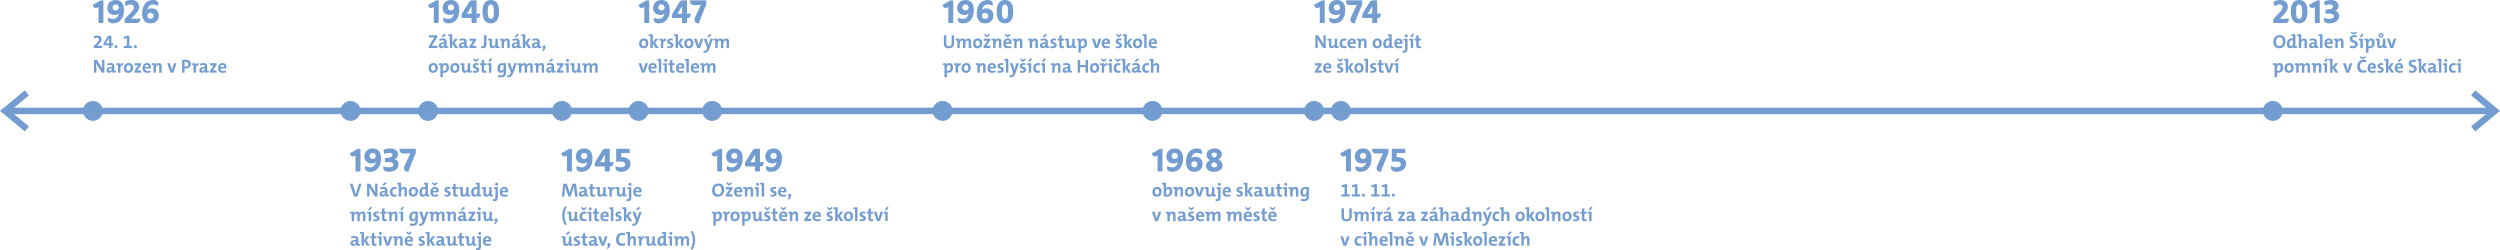 <?xml version="1.0" encoding="UTF-8"?>
<!DOCTYPE svg PUBLIC "-//W3C//DTD SVG 1.1//EN" "http://www.w3.org/Graphics/SVG/1.1/DTD/svg11.dtd">
<!-- Creator: CorelDRAW X7 -->
<svg xmlns="http://www.w3.org/2000/svg" xml:space="preserve" width="652.654mm" height="65.367mm" version="1.1" style="shape-rendering:geometricPrecision; text-rendering:geometricPrecision; image-rendering:optimizeQuality; fill-rule:evenodd; clip-rule:evenodd"
viewBox="0 0 65478 6558"
 xmlns:xlink="http://www.w3.org/1999/xlink">
 <defs>
  <style type="text/css">
   <![CDATA[
    .str0 {stroke:#739DD1;stroke-width:169.881}
    .str1 {stroke:#739DD1;stroke-width:20.065}
    .fil0 {fill:none}
    .fil1 {fill:#739DD1}
    .fil2 {fill:#739DD1;fill-rule:nonzero}
   ]]>
  </style>
 </defs>
 <g id="Layer_x0020_1">
  <line class="fil0 str0" x1="133" y1="2905" x2="65238" y2= "2905" />
  <path class="fil1 str1" d="M9179 2654c139,0 251,112 251,251 0,138 -112,250 -251,250 -138,0 -251,-112 -251,-250 0,-139 113,-251 251,-251z"/>
  <path class="fil1 str1" d="M2433 2654c139,0 251,112 251,251 0,138 -112,250 -251,250 -138,0 -250,-112 -250,-250 0,-139 112,-251 250,-251z"/>
  <polyline class="fil0 str0" points="704,2432 133,2905 704,3377 "/>
  <polyline class="fil0 str0" points="64774,2432 65345,2905 64774,3377 "/>
  <path class="fil1 str1" d="M59528 2654c138,0 251,112 251,251 0,138 -113,250 -251,250 -139,0 -251,-112 -251,-250 0,-139 112,-251 251,-251z"/>
  <path class="fil2" d="M59582 153c30,-19 71,-36 112,-36 54,0 90,29 90,77 0,44 -28,84 -158,215l-58 60c-22,21 -28,36 -28,65l0 56c0,7 6,13 13,13l306 0c53,-2 91,-31 89,-113 0,-8 -6,-10 -12,-8 -32,7 -60,8 -91,9l-133 0 62 -65c103,-106 148,-172 148,-247 0,-82 -52,-179 -203,-179 -57,0 -113,14 -160,38 -8,4 -11,12 -9,21l13 86c2,10 11,13 19,8zm635 459c141,0 219,-111 217,-310 -2,-203 -73,-302 -217,-302 -142,0 -220,108 -218,302 2,208 73,310 218,310zm0 -118c-56,0 -79,-55 -80,-192 -1,-132 22,-185 80,-185 56,0 79,53 79,185 2,137 -21,192 -79,192zm265 -361c6,53 57,102 118,66l28 -16 0 407c0,7 6,13 12,13l104 0c7,0 13,-6 13,-13l0 -569c0,-7 -5,-13 -14,-13 -26,0 -37,0 -50,3 -30,7 -80,42 -121,65 -26,15 -50,32 -82,42 -6,2 -9,4 -8,15zm385 344c-11,71 22,135 138,135 160,0 261,-78 261,-201 0,-61 -39,-112 -104,-131 53,-23 89,-68 89,-127 0,-94 -82,-153 -207,-153 -52,0 -114,13 -162,30 -6,1 -10,7 -9,16l13 87c1,8 8,11 15,7 41,-17 83,-23 120,-23 32,0 84,7 84,56 0,55 -64,73 -183,76 -7,0 -13,4 -13,13l0 84c0,8 7,14 15,13 26,-2 55,-4 77,-4 75,0 127,22 127,69 0,48 -44,70 -119,70 -62,0 -101,-11 -127,-23 -7,-3 -13,-1 -15,6zm-1008 608c0,-105 -53,-166 -154,-166 -88,0 -164,63 -164,179 0,105 53,166 154,166 89,0 164,-63 164,-179zm-69 8c0,73 -38,113 -90,113 -60,0 -90,-45 -90,-116 0,-74 37,-113 90,-113 60,0 90,44 90,116zm372 121c-14,-1 -31,-3 -43,-4l0 -313c-37,-1 -75,0 -106,4l0 40c14,1 31,3 43,5l0 64c-11,-2 -21,-2 -31,-2 -82,0 -130,57 -130,140 0,71 29,116 89,116 37,0 65,-19 78,-47l1 0c-2,13 -3,29 -3,42 32,1 71,-1 102,-5l0 -40zm-106 -84c0,43 -20,81 -53,81 -29,0 -42,-23 -42,-69 0,-61 26,-84 62,-84 11,0 22,1 33,4l0 68zm365 129l0 -173c0,-43 -17,-79 -73,-79 -39,0 -66,19 -81,46l-1 0c4,-15 5,-35 5,-50l0 -106c-37,-1 -75,0 -107,4l0 40c15,1 31,3 43,5l0 313 64 0 0 -119c0,-43 24,-80 57,-80 23,0 30,16 30,41l0 158 63 0zm303 -45c-15,-1 -32,-2 -44,-4l0 -116c0,-55 -23,-87 -100,-87 -30,0 -64,7 -92,17l10 48c24,-10 53,-17 75,-17 33,0 44,14 44,42l0 10c-86,0 -142,28 -142,86 0,40 26,71 70,71 37,0 67,-20 79,-48l0 1c-1,12 -2,27 -2,42 32,1 70,-1 102,-5l0 -40zm-107 -58c0,29 -21,59 -51,59 -19,0 -30,-13 -30,-29 0,-21 17,-37 81,-37l0 7zm211 103l0 -362c-37,-1 -75,0 -106,4l0 40c14,1 31,3 43,5l0 313 63 0zm255 -57c-25,8 -50,12 -74,12 -46,0 -65,-22 -65,-65l152 0c0,0 2,-18 2,-37 0,-59 -30,-105 -102,-105 -73,0 -117,57 -117,131 0,86 44,126 123,126 28,0 60,-6 88,-15l-7 -47zm-139 -96c3,-33 22,-52 49,-52 26,0 43,18 42,52l-91 0zm435 153l0 -173c0,-43 -18,-79 -74,-79 -40,0 -69,21 -83,49l-1 0c3,-12 4,-32 4,-44 -34,-1 -72,1 -103,5l0 39c14,1 31,3 43,5l0 198 63 0 0 -119c0,-43 25,-80 57,-80 24,0 31,16 31,41l0 158 63 0zm349 -334c-19,-4 -42,-6 -60,-6 -81,0 -127,40 -127,98 0,109 143,86 143,149 0,30 -24,42 -57,42 -25,0 -53,-6 -74,-15l-7 62c22,6 49,9 77,9 84,0 130,-44 130,-104 0,-109 -144,-88 -144,-149 0,-24 17,-39 55,-39 19,0 40,4 58,10l6 -57zm1 -63l-14 -32 -68 27 -67 -27 -15 33 81 41 83 -42zm155 397l0 -247c-37,-1 -75,1 -106,5l0 39c14,1 31,3 43,5l0 198 63 0zm24 -352l-42 -29 -57 80 35 25 64 -76zm124 471l0 -118c10,2 20,2 31,2 86,0 130,-54 130,-140 0,-73 -31,-115 -90,-115 -37,0 -63,18 -77,46l-1 0c2,-12 2,-28 2,-41 -32,-1 -70,1 -101,5l0 39c14,1 31,3 43,5l0 317 63 0zm0 -238c0,-42 20,-81 53,-81 28,0 42,24 42,70 0,61 -26,84 -62,84 -13,0 -23,-2 -33,-4l0 -69zm485 74c-14,-1 -31,-2 -43,-4l0 -197 -63 0 0 118c0,43 -25,79 -57,79 -23,0 -30,-15 -30,-40l0 -158c-35,-1 -74,1 -106,5l0 39c14,1 30,3 42,5l0 124c0,43 18,79 74,79 40,0 69,-21 83,-50l1 0c-2,14 -3,33 -3,45 32,1 71,-1 102,-5l0 -40zm-90 -290c0,-38 -23,-57 -62,-57 -40,0 -68,25 -68,62 0,39 23,58 62,58 39,0 68,-26 68,-63zm-42 3c0,18 -10,27 -23,27 -16,0 -24,-9 -24,-27 0,-18 11,-27 24,-27 15,0 23,8 23,27zm378 85l-67 0 -38 120c-7,22 -11,41 -15,61l-1 0c-4,-20 -9,-39 -16,-62l-40 -119 -68 0 85 247 75 0 85 -247zm-3126 1010l0 -118c10,2 20,2 32,2 85,0 130,-54 130,-140 0,-72 -32,-115 -91,-115 -37,0 -63,18 -77,47l-1 0c2,-13 3,-29 3,-42 -33,-1 -71,1 -102,5l0 40c14,1 31,3 43,4l0 317 63 0zm0 -237c0,-43 20,-81 53,-81 29,0 42,23 42,69 0,61 -26,84 -62,84 -13,0 -23,-1 -33,-4l0 -68zm437 -11c0,-84 -46,-123 -116,-123 -80,0 -125,58 -125,134 0,84 45,123 116,123 80,0 125,-58 125,-134zm-65 6c0,50 -24,74 -56,74 -35,0 -55,-26 -55,-75 0,-49 22,-74 56,-74 34,0 55,26 55,75zm492 123l0 -170c0,-55 -26,-82 -74,-82 -41,0 -68,26 -80,50 -6,-24 -24,-50 -68,-50 -37,0 -66,20 -81,50l-1 0c2,-14 3,-33 3,-45 -32,-1 -71,1 -102,5l0 40c14,1 31,3 43,4l0 198 63 0 0 -118c0,-46 27,-81 56,-81 25,0 30,18 30,43l0 156 62 0 0 -118c0,-48 29,-81 56,-81 24,0 30,17 30,43l0 156 63 0zm298 0l0 -173c0,-43 -17,-79 -73,-79 -40,0 -69,21 -84,50l0 0c2,-13 3,-33 3,-45 -33,-1 -71,1 -102,5l0 40c14,1 31,3 43,4l0 198 63 0 0 -119c0,-43 25,-80 57,-80 24,0 30,16 30,41l0 158 63 0zm149 0l0 -247c-37,-1 -75,1 -106,5l0 40c14,1 31,3 43,4l0 198 63 0zm24 -352l-43 -29 -56 80 34 25 65 -76zm276 352l-94 -137 84 -110 -74 0 -72 103 0 -218c-36,-1 -75,0 -106,4l0 40c14,1 31,3 43,5l0 313 63 0 0 -122 77 122 79 0zm362 -247l-67 0 -39 120c-6,23 -11,41 -15,61l-1 0c-4,-20 -9,-38 -16,-62l-39 -119 -69 0 85 247 75 0 86 -247zm361 176c-18,8 -44,16 -66,16 -65,0 -95,-40 -95,-112 0,-64 29,-114 91,-114 23,0 46,5 67,14l11 -60c-22,-7 -49,-12 -74,-12 -108,0 -166,73 -166,181 0,84 39,162 154,162 32,0 63,-8 88,-18l-10 -57zm0 -326l-14 -32 -68 27 -67 -27 -15 33 81 41 83 -42zm243 340c-26,8 -50,13 -75,13 -45,0 -65,-23 -65,-66l152 0c0,0 2,-18 2,-37 0,-58 -30,-105 -102,-105 -73,0 -117,57 -117,131 0,86 44,126 123,126 29,0 60,-6 88,-15l-6 -47zm-140 -95c3,-34 23,-53 49,-53 27,0 43,18 42,53l-91 0zm343 -96c-15,-2 -31,-4 -46,-4 -70,0 -103,35 -103,77 0,84 101,63 101,105 0,16 -14,26 -39,26 -18,0 -40,-4 -55,-10l-4 52c16,4 36,7 57,7 71,0 107,-36 107,-81 0,-82 -103,-64 -103,-105 0,-14 12,-23 36,-23 16,0 32,3 45,6l4 -50zm293 248l-95 -137 85 -110 -74 0 -72 103 0 -218c-37,-1 -75,0 -107,4l0 40c15,1 32,3 44,5l0 313 63 0 0 -122 76 122 80 0zm215 -57c-26,8 -50,13 -75,13 -45,0 -65,-23 -65,-66l152 0c0,0 2,-18 2,-37 0,-58 -30,-105 -102,-105 -73,0 -117,57 -117,131 0,86 44,126 123,126 29,0 60,-6 88,-15l-6 -47zm-140 -95c3,-34 23,-53 49,-53 27,0 44,18 43,53l-92 0zm123 -189l-35 -37 -74 71 28 30 81 -64zm365 7c-19,-4 -42,-6 -61,-6 -80,0 -126,40 -126,98 0,109 143,86 143,150 0,29 -24,41 -57,41 -25,0 -53,-6 -74,-15l-7 62c22,6 49,9 77,9 84,0 130,-43 130,-104 0,-109 -144,-88 -144,-149 0,-24 17,-39 55,-39 19,0 40,4 58,10l6 -57zm298 334l-94 -137 85 -110 -75 0 -71 103 0 -218c-37,-1 -75,0 -107,4l0 40c14,1 31,3 43,5l0 313 64 0 0 -122 76 122 79 0zm266 -44c-15,-1 -31,-3 -43,-5l0 -116c0,-55 -24,-87 -100,-87 -31,0 -65,7 -93,17l10 48c24,-10 53,-16 75,-16 33,0 44,13 44,41l0 11c-86,0 -142,27 -142,85 0,40 26,71 70,71 37,0 67,-20 79,-47l1 0c-2,12 -3,27 -3,42 32,1 71,-1 102,-5l0 -39zm-107 -58c0,28 -21,58 -51,58 -19,0 -30,-13 -30,-29 0,-21 17,-37 81,-37l0 8zm211 102l0 -362c-36,-1 -74,0 -106,4l0 40c14,1 31,3 43,5l0 313 63 0zm156 -321c0,-22 -18,-39 -40,-39 -21,0 -39,17 -39,39 0,21 18,38 39,38 22,0 40,-18 40,-38zm-8 321l0 -247c-37,-1 -75,1 -106,5l0 40c14,1 31,3 43,4l0 198 63 0zm223 -60c-15,6 -31,10 -48,10 -42,0 -58,-30 -58,-72 0,-45 20,-76 57,-76 17,0 33,4 47,10l9 -55c-17,-5 -37,-8 -55,-8 -75,0 -124,50 -124,136 0,83 43,119 112,119 24,0 49,-4 68,-11l-8 -53zm145 -261c0,-22 -18,-39 -39,-39 -22,0 -40,17 -40,39 0,21 18,38 40,38 21,0 39,-18 39,-38zm-8 321l0 -247c-36,-1 -75,1 -106,5l0 40c15,1 31,3 43,4l0 198 63 0z"/>
  <path class="fil2" d="M2433 133c6,53 57,102 118,66l28 -16 0 407c0,7 6,13 13,13l103 0c7,0 13,-6 13,-13l0 -569c0,-7 -5,-13 -14,-13 -26,0 -37,0 -50,3 -29,7 -80,42 -121,65 -26,15 -50,32 -82,42 -6,2 -9,4 -8,15zm400 337c-26,74 16,142 125,142 196,0 289,-153 289,-353 0,-165 -79,-259 -218,-259 -132,0 -218,85 -218,216 0,105 75,176 188,176 45,0 83,-12 112,-36 -22,98 -77,138 -153,138 -37,0 -72,-7 -109,-29 -6,-4 -14,-2 -16,5zm196 -196c-49,0 -81,-30 -81,-78 0,-51 32,-79 81,-79 49,0 81,28 81,79 0,48 -32,78 -81,78zm277 -121c30,-19 71,-36 112,-36 54,0 90,29 90,77 0,44 -28,84 -158,215l-58 60c-22,21 -28,36 -28,65l0 56c0,7 6,13 13,13l306 0c53,-2 91,-31 89,-113 0,-8 -6,-10 -12,-8 -32,7 -60,8 -91,9l-133 0 62 -65c103,-106 148,-172 148,-247 0,-82 -52,-179 -203,-179 -57,0 -113,14 -160,38 -8,4 -11,12 -9,21l13 86c2,10 11,13 19,8zm832 -11c26,-75 -17,-142 -125,-142 -196,0 -290,153 -290,353 0,164 79,259 218,259 133,0 219,-85 219,-216 0,-105 -76,-177 -189,-177 -44,0 -82,13 -111,37 21,-99 76,-139 153,-139 36,0 72,8 108,30 7,4 14,2 17,-5zm-197 195c50,0 81,31 81,78 0,51 -31,79 -81,79 -49,0 -80,-28 -80,-79 0,-47 31,-78 80,-78zm-1269 922l0 -61 -40 0c-36,0 -68,0 -91,1l0 -1 39 -37c64,-59 80,-92 80,-135 0,-49 -34,-95 -110,-95 -36,0 -70,10 -95,24l13 56c17,-11 41,-22 68,-22 35,0 54,21 54,48 0,26 -12,49 -88,122l-49 48 0 52 219 0zm290 -70l0 -57 -44 0 0 -196 -86 0 -123 200 6 53 140 0 0 70 63 0 0 -70 44 0zm-106 -57c-15,0 -61,0 -83,1l83 -133 0 0 0 132zm221 91c0,-21 -18,-40 -40,-40 -23,0 -41,19 -41,40 0,23 18,41 41,41 22,0 40,-18 40,-41zm381 36l0 -57 -70 0 0 -266 -55 0 -93 32 10 54 72 -23 0 203 -81 0 0 57 217 0zm128 -36c0,-21 -19,-40 -41,-40 -22,0 -41,19 -41,40 0,23 19,41 41,41 22,0 41,-18 41,-41zm-851 680l0 -335 -62 0 0 81c0,55 2,114 4,151l-1 0c-8,-21 -20,-42 -40,-73l-98 -159 -76 0 0 335 63 0 0 -91c0,-54 -3,-120 -5,-154l1 0c10,22 22,45 41,75l105 170 68 0zm302 -44c-14,-1 -31,-3 -43,-5l0 -116c0,-55 -23,-87 -100,-87 -30,0 -64,7 -92,17l10 48c24,-10 52,-16 75,-16 32,0 44,13 44,41l0 11c-87,0 -143,27 -143,85 0,40 26,71 71,71 36,0 67,-20 79,-47l0 0c-2,12 -2,27 -2,42 32,1 70,-1 101,-5l0 -39zm-106 -58c0,28 -21,58 -52,58 -18,0 -30,-13 -30,-29 0,-21 18,-37 82,-37l0 8zm294 -150c-44,-3 -67,24 -79,55l-1 0c3,-17 4,-37 4,-50 -33,-1 -71,1 -102,5l0 40c14,1 31,3 43,4l0 198 63 0 0 -101c0,-68 22,-98 70,-88l2 -63zm261 123c0,-84 -46,-123 -116,-123 -81,0 -126,58 -126,134 0,84 46,123 116,123 81,0 126,-58 126,-134zm-66 6c0,50 -23,74 -55,74 -35,0 -55,-26 -55,-75 0,-49 22,-74 56,-74 34,0 54,26 54,75zm277 123l0 -58 -43 0c-18,0 -45,0 -56,0l97 -143 0 -46 -172 0 0 57 43 0c24,0 44,0 53,-1l-99 146 0 45 177 0zm242 -57c-26,8 -51,13 -75,13 -45,0 -65,-23 -65,-66l152 0c0,0 2,-18 2,-37 0,-58 -30,-105 -102,-105 -73,0 -117,57 -117,131 0,86 44,126 123,126 29,0 60,-6 88,-15l-6 -47zm-140 -95c3,-34 23,-53 49,-53 27,0 43,18 42,53l-91 0zm435 152l0 -173c0,-43 -18,-79 -73,-79 -41,0 -69,21 -84,50l-1 0c3,-13 4,-33 4,-45 -33,-1 -72,1 -103,5l0 40c15,1 31,3 43,4l0 198 63 0 0 -119c0,-43 25,-80 58,-80 23,0 30,16 30,41l0 158 63 0zm390 -247l-67 0 -38 120c-7,23 -11,41 -15,61l-1 0c-4,-20 -9,-38 -16,-62l-40 -119 -68 0 85 247 75 0 85 -247zm210 247l0 -108c0,0 14,1 27,1 88,0 137,-54 137,-122 0,-65 -44,-108 -132,-108 -47,0 -96,2 -96,2l0 335 64 0zm0 -283c0,0 15,-1 28,-1 49,0 70,26 70,62 0,36 -24,62 -67,62 -16,0 -31,-3 -31,-3l0 -120zm370 31c-45,-3 -68,24 -80,55l-1 0c3,-17 4,-37 4,-50 -33,-1 -71,1 -102,5l0 40c14,1 31,3 43,4l0 198 63 0 0 -101c0,-68 22,-98 70,-88l3 -63zm265 208c-14,-1 -31,-3 -43,-5l0 -116c0,-55 -23,-87 -100,-87 -30,0 -64,7 -92,17l10 48c23,-10 52,-16 74,-16 33,0 45,13 45,41l0 11c-87,0 -143,27 -143,85 0,40 26,71 71,71 36,0 67,-20 79,-47l0 0c-2,12 -2,27 -2,42 32,1 70,-1 101,-5l0 -39zm-106 -58c0,28 -21,58 -52,58 -18,0 -30,-13 -30,-29 0,-21 18,-37 82,-37l0 8zm312 102l0 -58 -43 0c-19,0 -46,0 -56,0l97 -143 0 -46 -173 0 0 57 44 0c24,0 43,0 52,-1l-99 146 0 45 178 0zm241 -57c-25,8 -50,13 -74,13 -46,0 -66,-23 -66,-66l153 0c0,0 2,-18 2,-37 0,-58 -30,-105 -102,-105 -73,0 -117,57 -117,131 0,86 44,126 122,126 29,0 61,-6 89,-15l-7 -47zm-139 -95c3,-34 22,-53 48,-53 27,0 44,18 43,53l-91 0z"/>
  <path class="fil2" d="M9165 4022c6,52 57,102 118,65l28 -16 0 408c0,6 6,12 13,12l104 0c7,0 13,-6 13,-12l0 -570c0,-7 -6,-12 -14,-12 -26,0 -37,-1 -50,2 -30,7 -80,42 -122,66 -25,14 -50,31 -81,41 -6,2 -10,5 -9,16zm400 336c-26,75 17,142 125,142 196,0 290,-153 290,-353 0,-164 -79,-259 -218,-259 -133,0 -219,85 -219,216 0,105 76,177 189,177 44,0 82,-13 111,-37 -21,99 -76,139 -153,139 -36,0 -72,-8 -108,-30 -6,-4 -14,-2 -17,5zm197 -195c-50,0 -81,-31 -81,-79 0,-50 31,-79 81,-79 49,0 80,29 80,79 0,48 -31,79 -80,79zm279 203c-11,70 22,134 138,134 160,0 260,-77 260,-201 0,-61 -38,-112 -103,-130 52,-24 89,-68 89,-128 0,-94 -82,-153 -207,-153 -52,0 -114,13 -163,30 -5,2 -10,7 -8,16l13 87c1,8 7,11 15,7 41,-17 82,-23 120,-23 32,0 84,7 84,57 0,55 -64,73 -183,75 -7,0 -13,4 -13,13l0 84c0,8 6,14 15,14 25,-3 54,-5 77,-5 75,0 127,22 127,69 0,49 -44,71 -119,71 -62,0 -101,-11 -128,-24 -6,-3 -12,-1 -14,7zm515 -344c50,1 170,-5 192,-5l-143 305c-31,68 -36,120 12,157 19,16 49,21 78,21 5,0 9,-2 10,-10 1,-11 1,-33 21,-81l156 -385c6,-15 8,-27 8,-42l0 -73c0,-6 -5,-12 -12,-12l-401 0c-10,0 -17,4 -16,14 2,28 7,51 19,69 17,25 47,41 76,42zm-1086 790l-67 0 -64 200c-8,24 -15,52 -21,75l-1 0c-5,-23 -13,-52 -20,-74l-64 -201 -71 0 112 335 84 0 112 -335zm417 335l0 -335 -63 0 0 82c0,55 3,114 5,150l-1 0c-9,-21 -20,-42 -40,-73l-98 -159 -76 0 0 335 63 0 0 -91c0,-54 -3,-120 -5,-154l1 0c9,22 21,45 41,75l105 170 68 0zm302 -44c-15,-1 -31,-3 -43,-5l0 -116c0,-55 -24,-87 -100,-87 -31,0 -65,8 -93,17l10 48c24,-9 53,-16 75,-16 33,0 44,13 44,41l0 11c-86,0 -142,27 -142,85 0,41 26,71 70,71 37,0 67,-20 79,-47l1 0c-2,13 -3,27 -3,42 32,1 71,-1 102,-5l0 -39zm-107 -58c0,28 -20,58 -51,58 -19,0 -30,-13 -30,-29 0,-21 17,-37 81,-37l0 8zm44 -239l-35 -37 -74 71 28 30 81 -64zm258 281c-15,6 -32,10 -48,10 -43,0 -58,-29 -58,-72 0,-45 19,-75 57,-75 16,0 32,4 46,9l10 -54c-17,-6 -37,-9 -55,-9 -76,0 -124,50 -124,136 0,84 42,119 111,119 24,0 50,-4 69,-11l-8 -53zm272 60l0 -173c0,-43 -18,-78 -73,-78 -39,0 -67,18 -81,45l-1 0c3,-15 4,-35 4,-50l0 -106c-36,-1 -74,1 -106,5l0 39c14,1 31,3 43,5l0 313 63 0 0 -119c0,-43 25,-79 57,-79 24,0 31,15 31,40l0 158 63 0zm292 -129c0,-84 -45,-122 -115,-122 -81,0 -126,58 -126,133 0,85 46,123 116,123 80,0 125,-58 125,-134zm-65 6c0,50 -23,74 -55,74 -35,0 -55,-26 -55,-75 0,-49 21,-74 56,-74 34,0 54,26 54,75zm367 79c-14,-1 -31,-3 -43,-5l0 -313c-37,-1 -75,1 -106,5l0 39c14,1 31,3 43,5l0 64c-11,-1 -21,-2 -31,-2 -82,0 -130,57 -130,141 0,70 29,115 89,115 37,0 65,-19 78,-46l1 0c-2,13 -3,28 -3,41 32,1 71,-1 102,-5l0 -39zm-106 -84c0,42 -20,81 -53,81 -29,0 -42,-24 -42,-70 0,-61 26,-84 62,-84 11,0 22,2 33,4l0 69zm332 71c-25,8 -50,13 -74,13 -46,0 -66,-23 -66,-66l153 0c0,0 2,-18 2,-37 0,-58 -30,-104 -102,-104 -73,0 -117,56 -117,130 0,87 44,126 122,126 29,0 61,-6 89,-15l-7 -47zm-139 -95c3,-34 22,-53 48,-53 27,0 44,18 43,53l-91 0zm126 -193l-24 -29 -52 41 -52 -41 -24 30 75 66 77 -67zm324 98c-14,-3 -30,-5 -45,-5 -71,0 -104,35 -104,77 0,84 101,63 101,105 0,16 -13,26 -38,26 -18,0 -41,-4 -56,-10l-3 52c16,4 36,7 56,7 71,0 107,-35 107,-81 0,-82 -102,-63 -102,-105 0,-14 12,-23 36,-23 16,0 31,3 45,7l3 -50zm204 195c-8,2 -19,4 -29,4 -22,0 -28,-9 -28,-38l0 -111 59 0 0 -49 -59 0 0 -93 -63 17 0 76 -43 0 0 49 43 0 0 123c0,59 17,79 72,79 16,0 37,-3 52,-7l-4 -50zm326 8c-15,-1 -32,-3 -44,-5l0 -197 -63 0 0 118c0,44 -25,80 -57,80 -23,0 -30,-16 -30,-41l0 -157c-34,-1 -74,0 -106,4l0 40c14,1 30,3 42,5l0 124c0,43 18,78 74,78 40,0 69,-21 83,-49l1 0c-2,14 -3,32 -3,44 33,1 71,-1 103,-5l0 -39zm290 0c-14,-1 -31,-3 -43,-5l0 -313c-36,-1 -75,1 -106,5l0 39c15,1 31,3 43,5l0 64c-11,-1 -20,-2 -31,-2 -82,0 -130,57 -130,141 0,70 30,115 89,115 38,0 65,-19 78,-46l1 0c-2,13 -3,28 -3,41 33,1 71,-1 102,-5l0 -39zm-106 -84c0,42 -19,81 -53,81 -28,0 -42,-24 -42,-70 0,-61 26,-84 62,-84 11,0 22,2 33,4l0 69zm418 84c-15,-1 -32,-3 -44,-5l0 -197 -62 0 0 118c0,44 -26,80 -58,80 -23,0 -30,-16 -30,-41l0 -157c-34,-1 -74,0 -106,4l0 40c14,1 30,3 42,5l0 124c0,43 18,78 74,78 40,0 69,-21 83,-49l1 0c-2,14 -3,32 -3,44 33,1 71,-1 103,-5l0 -39zm127 -277c0,-22 -17,-39 -39,-39 -22,0 -40,17 -40,39 0,21 18,38 40,38 22,0 39,-17 39,-38zm-8 75c-36,-1 -74,0 -106,4l0 40c14,1 31,3 43,5l0 222c0,33 -8,45 -34,45 -9,0 -20,-3 -29,-6l-4 54c10,3 23,5 35,5 71,0 95,-38 95,-105l0 -264zm256 189c-26,8 -50,13 -75,13 -45,0 -65,-23 -65,-66l153 0c0,0 2,-18 2,-37 0,-58 -31,-104 -103,-104 -73,0 -116,56 -116,130 0,87 43,126 122,126 29,0 60,-6 88,-15l-6 -47zm-140 -95c3,-34 23,-53 49,-53 27,0 44,18 43,53l-92 0zm-3583 796l0 -170c0,-55 -26,-81 -74,-81 -41,0 -68,25 -80,49 -6,-24 -24,-49 -68,-49 -37,0 -66,19 -81,49l-1 0c2,-14 3,-32 3,-44 -32,-1 -71,0 -102,4l0 40c14,1 31,3 43,5l0 197 63 0 0 -118c0,-46 27,-80 56,-80 24,0 29,18 29,42l0 156 63 0 0 -118c0,-48 29,-80 56,-80 24,0 30,16 30,42l0 156 63 0zm148 0l0 -246c-37,-1 -75,0 -106,4l0 40c14,1 31,3 43,5l0 197 63 0zm24 -352l-43 -29 -56 81 34 24 65 -76zm179 105c-14,-3 -30,-5 -45,-5 -71,0 -104,35 -104,78 0,83 101,62 101,105 0,15 -13,25 -38,25 -18,0 -41,-4 -56,-10l-3 52c15,4 36,7 56,7 71,0 107,-35 107,-80 0,-83 -102,-64 -102,-105 0,-15 12,-24 36,-24 16,0 31,3 45,7l3 -50zm204 195c-8,2 -19,4 -29,4 -22,0 -28,-9 -28,-38l0 -111 59 0 0 -49 -59 0 0 -93 -63 17 0 76 -43 0 0 49 43 0 0 123c0,59 17,79 72,79 16,0 37,-3 52,-7l-4 -50zm283 52l0 -173c0,-43 -17,-78 -73,-78 -40,0 -69,20 -84,49l0 0c2,-13 3,-32 3,-44 -33,-1 -71,0 -102,4l0 40c14,1 31,3 43,5l0 197 63 0 0 -119c0,-43 25,-79 57,-79 23,0 30,15 30,40l0 158 63 0zm149 0l0 -246c-37,-1 -75,0 -107,4l0 40c15,1 32,3 44,5l0 197 63 0zm24 -352l-43 -29 -56 81 34 24 65 -76zm360 109c-27,-5 -55,-8 -90,-8 -87,0 -134,58 -134,141 0,75 32,115 91,115 32,0 60,-17 73,-46l1 1c-3,12 -3,23 -3,35l0 15c0,41 -22,60 -69,60 -24,0 -51,-5 -73,-13l-6 58c21,5 47,8 76,8 94,0 134,-45 134,-120l0 -246zm-63 114c0,43 -20,81 -53,81 -29,0 -42,-23 -42,-69 0,-61 26,-83 62,-83 12,0 23,1 33,3l0 68zm344 -117l-67 0 -29 88c-10,30 -17,57 -22,79l-1 0c-6,-23 -12,-46 -20,-71l-33 -96 -72 0 91 246 -8 22c-13,36 -31,48 -56,48 -15,0 -29,-4 -29,-4l-7 54c0,0 17,3 32,3 57,0 98,-25 128,-109l93 -260zm419 246l0 -170c0,-55 -27,-81 -74,-81 -42,0 -69,25 -80,49 -6,-24 -25,-49 -68,-49 -37,0 -67,19 -82,49l0 0c2,-14 3,-32 3,-44 -33,-1 -71,0 -103,4l0 40c15,1 32,3 43,5l0 197 63 0 0 -118c0,-46 28,-80 57,-80 24,0 29,18 29,42l0 156 63 0 0 -118c0,-48 28,-80 56,-80 23,0 29,16 29,42l0 156 64 0zm298 0l0 -173c0,-43 -18,-78 -73,-78 -41,0 -69,20 -84,49l-1 0c3,-13 4,-32 4,-44 -33,-1 -72,0 -103,4l0 40c15,1 31,3 43,5l0 197 63 0 0 -119c0,-43 26,-79 58,-79 23,0 30,15 30,40l0 158 63 0zm302 -44c-14,-1 -31,-3 -43,-5l0 -116c0,-55 -23,-87 -100,-87 -30,0 -64,8 -92,17l10 48c24,-9 52,-16 75,-16 32,0 44,13 44,41l0 11c-87,0 -143,27 -143,85 0,41 26,71 71,71 36,0 67,-19 79,-47l0 0c-2,13 -2,28 -2,42 32,1 70,-1 101,-5l0 -39zm-106 -58c0,29 -21,58 -52,58 -18,0 -30,-13 -30,-28 0,-22 18,-38 82,-38l0 8zm43 -239l-34 -37 -75 71 29 30 80 -64zm269 341l0 -58 -43 0c-19,0 -46,0 -56,0l97 -143 0 -45 -173 0 0 57 44 0c24,0 43,-1 53,-1l-100 145 0 45 178 0zm145 -321c0,-22 -18,-39 -40,-39 -21,0 -39,18 -39,39 0,21 18,38 39,38 22,0 40,-17 40,-38zm-8 321l0 -246c-37,-1 -75,0 -106,4l0 40c14,1 31,3 43,5l0 197 63 0zm340 -44c-14,-1 -31,-3 -43,-5l0 -197 -63 0 0 119c0,43 -25,79 -58,79 -23,0 -30,-15 -30,-41l0 -157c-34,-1 -73,0 -106,4l0 40c15,1 31,3 43,5l0 124c0,43 18,78 74,78 40,0 69,-20 83,-49l1 0c-3,14 -3,33 -3,44 32,1 71,-1 102,-5l0 -39zm45 130c92,-81 70,-160 24,-160 -35,0 -48,38 -30,60 16,19 14,40 -20,76l26 24zm-3542 514c-15,-1 -31,-3 -43,-5l0 -116c0,-55 -24,-87 -100,-87 -31,0 -65,8 -93,17l10 48c24,-9 53,-16 75,-16 33,0 44,13 44,42l0 10c-86,0 -142,27 -142,85 0,41 26,71 70,71 37,0 67,-19 79,-47l1 0c-2,13 -3,28 -3,42 32,1 71,0 102,-4l0 -40zm-107 -58c0,29 -21,58 -51,58 -19,0 -30,-12 -30,-28 0,-22 17,-37 81,-37l0 7zm367 102l-94 -137 84 -109 -74 0 -72 102 0 -218c-36,-1 -74,1 -106,5l0 39c14,1 31,3 43,5l0 313 63 0 0 -122 77 122 79 0zm172 -51c-8,2 -18,3 -29,3 -21,0 -28,-9 -28,-38l0 -111 59 0 0 -49 -59 0 0 -93 -63 17 0 76 -42 0 0 49 42 0 0 123c0,59 17,79 72,79 16,0 37,-3 53,-7l-5 -49zm141 -270c0,-22 -18,-39 -40,-39 -21,0 -39,18 -39,39 0,21 18,38 39,38 22,0 40,-17 40,-38zm-8 321l0 -246c-37,-1 -75,0 -106,4l0 40c14,1 31,3 43,5l0 197 63 0zm282 -246l-67 0 -38 119c-7,23 -11,42 -15,61l-1 0c-4,-20 -9,-38 -16,-61l-40 -119 -68 0 85 246 75 0 85 -246zm271 246l0 -173c0,-43 -18,-78 -74,-78 -40,0 -69,20 -83,49l-1 0c3,-13 4,-32 4,-44 -34,-1 -72,0 -103,4l0 40c14,1 31,3 43,5l0 197 63 0 0 -119c0,-43 25,-79 57,-79 24,0 31,15 31,41l0 157 63 0zm255 -57c-25,9 -50,13 -74,13 -46,0 -65,-23 -65,-65l152 0c0,0 2,-19 2,-38 0,-58 -30,-104 -102,-104 -73,0 -117,56 -117,130 0,87 44,126 123,126 28,0 60,-5 88,-15l-7 -47zm-139 -95c3,-33 22,-53 49,-53 26,0 43,18 42,53l-91 0zm126 -192l-24 -30 -52 41 -51 -41 -25 30 75 67 77 -67zm324 97c-14,-3 -30,-5 -45,-5 -70,0 -104,35 -104,78 0,83 101,63 101,105 0,16 -13,25 -38,25 -18,0 -40,-4 -56,-10l-3 53c16,4 36,6 56,6 72,0 107,-35 107,-80 0,-82 -102,-64 -102,-105 0,-15 12,-24 36,-24 16,0 32,3 45,7l3 -50zm293 247l-94 -137 85 -109 -74 0 -72 102 0 -218c-37,-1 -75,1 -107,5l0 39c15,1 31,3 43,5l0 313 64 0 0 -122 76 122 79 0zm266 -44c-14,-1 -31,-3 -43,-5l0 -116c0,-55 -23,-87 -100,-87 -31,0 -65,8 -92,17l9 48c24,-9 53,-16 75,-16 33,0 44,13 44,42l0 10c-86,0 -142,27 -142,85 0,41 26,71 71,71 36,0 66,-19 78,-47l1 0c-2,13 -3,28 -3,42 33,1 71,0 102,-4l0 -40zm-107 -58c0,29 -20,58 -51,58 -18,0 -30,-12 -30,-28 0,-22 17,-37 81,-37l0 7zm416 58c-15,-1 -32,-3 -44,-5l0 -197 -62 0 0 119c0,43 -26,79 -58,79 -23,0 -30,-15 -30,-40l0 -158c-34,-1 -73,0 -106,4l0 40c14,1 31,3 42,5l0 124c0,43 18,78 74,78 40,0 69,-20 84,-49l0 0c-2,14 -2,33 -2,44 32,1 70,0 102,-4l0 -40zm172 -7c-9,2 -19,3 -30,3 -21,0 -27,-9 -27,-38l0 -111 59 0 0 -49 -59 0 0 -93 -64 17 0 76 -42 0 0 49 42 0 0 123c0,59 17,79 72,79 16,0 37,-3 53,-7l-4 -49zm325 7c-14,-1 -31,-3 -43,-5l0 -197 -63 0 0 119c0,43 -25,79 -57,79 -24,0 -31,-15 -31,-40l0 -158c-34,-1 -73,0 -106,4l0 40c15,1 31,3 43,5l0 124c0,43 18,78 74,78 40,0 69,-20 83,-49l1 0c-2,14 -3,33 -3,44 32,1 71,0 102,-4l0 -40zm127 -277c0,-22 -17,-39 -39,-39 -22,0 -39,18 -39,39 0,21 17,38 39,38 22,0 39,-17 39,-38zm-7 75c-37,-1 -75,0 -107,4l0 40c15,1 32,3 44,5l0 222c0,33 -8,45 -34,45 -9,0 -20,-3 -30,-6l-4 54c11,3 24,5 35,5 72,0 96,-38 96,-105l0 -264zm255 189c-25,9 -50,13 -74,13 -46,0 -66,-23 -66,-65l153 0c0,0 2,-19 2,-38 0,-58 -30,-104 -102,-104 -73,0 -117,56 -117,130 0,87 44,126 122,126 29,0 61,-5 89,-15l-7 -47zm-139 -95c3,-33 22,-53 48,-53 27,0 44,18 43,53l-91 0z"/>
  <path class="fil1 str1" d="M11212 2654c138,0 251,112 251,251 0,138 -113,250 -251,250 -139,0 -251,-112 -251,-250 0,-139 112,-251 251,-251z"/>
  <path class="fil2" d="M11215 133c6,53 57,102 119,66l28 -16 0 407c0,7 6,13 12,13l104 0c7,0 13,-6 13,-13l0 -569c0,-7 -5,-13 -14,-13 -26,0 -37,0 -50,3 -30,7 -80,42 -121,65 -26,15 -51,32 -82,42 -6,2 -9,4 -9,15zm401 337c-27,74 16,142 124,142 197,0 290,-153 290,-353 0,-165 -79,-259 -218,-259 -133,0 -219,85 -219,216 0,105 76,176 189,176 44,0 82,-12 111,-36 -21,98 -76,138 -153,138 -36,0 -72,-7 -108,-29 -6,-4 -14,-2 -16,5zm196 -196c-50,0 -81,-30 -81,-78 0,-51 31,-79 81,-79 49,0 80,28 80,79 0,48 -31,78 -80,78zm295 70c-11,17 -17,32 -17,59l0 56c0,6 5,12 12,12l250 0 0 119c0,7 6,13 13,13l103 0c7,0 13,-6 13,-13l0 -119 19 0c54,0 78,-45 78,-105 0,-3 0,-6 -1,-9 -2,-5 -7,-6 -12,-4 -27,5 -52,6 -84,6l0 -338c0,-7 -6,-13 -13,-13l-101 0c-45,0 -67,23 -86,54l-174 282zm123 15l122 -196 0 196 -122 0zm625 253c142,0 219,-111 217,-310 -1,-203 -73,-302 -217,-302 -142,0 -219,108 -218,302 2,208 73,310 218,310zm0 -118c-56,0 -79,-55 -80,-192 -1,-132 22,-185 80,-185 56,0 79,53 80,185 1,137 -22,192 -80,192zm-1400 765l0 -60 -73 0c-41,0 -64,0 -72,1 6,-8 10,-15 15,-23l128 -201 0 -52 -216 0 0 58 77 0c33,0 49,0 61,-1 -8,10 -14,20 -22,32l-120 196 0 50 222 0zm286 -45c-15,-1 -32,-2 -44,-4l0 -116c0,-55 -23,-87 -100,-87 -30,0 -64,7 -92,17l10 48c24,-10 53,-17 75,-17 33,0 44,14 44,42l0 10c-86,0 -142,28 -142,86 0,40 26,71 70,71 37,0 67,-20 79,-48l0 1c-2,12 -2,27 -2,42 32,1 70,-1 102,-5l0 -40zm-107 -58c0,29 -21,59 -52,59 -18,0 -29,-13 -29,-29 0,-21 17,-37 81,-37l0 7zm44 -238l-35 -38 -74 72 28 30 81 -64zm323 341l-94 -137 84 -110 -74 0 -72 103 0 -218c-37,-1 -75,0 -106,4l0 40c14,1 31,3 43,5l0 313 63 0 0 -122 76 122 80 0zm265 -45c-14,-1 -31,-2 -43,-4l0 -116c0,-55 -23,-87 -100,-87 -30,0 -64,7 -92,17l10 48c24,-10 52,-17 75,-17 32,0 44,14 44,42l0 10c-86,0 -142,28 -142,86 0,40 25,71 70,71 37,0 67,-20 79,-48l0 1c-2,12 -2,27 -2,42 32,1 70,-1 101,-5l0 -40zm-106 -58c0,29 -21,59 -52,59 -18,0 -30,-13 -30,-29 0,-21 18,-37 82,-37l0 7zm312 103l0 -58 -43 0c-19,0 -46,0 -56,0l97 -144 0 -45 -173 0 0 57 44 0c24,0 43,0 53,-1l-99 145 0 46 177 0zm269 -335l-64 0 0 238c0,36 -15,47 -39,47 -12,0 -27,-2 -35,-5l0 55c12,2 26,4 44,4 69,0 94,-43 94,-100l0 -239zm340 290c-14,-1 -31,-2 -43,-4l0 -197 -63 0 0 118c0,43 -25,79 -57,79 -23,0 -30,-15 -30,-40l0 -158c-35,-1 -74,1 -106,5l0 39c14,1 30,3 42,5l0 124c0,43 18,79 74,79 40,0 69,-21 83,-50l1 0c-2,14 -3,33 -3,45 33,1 71,-1 102,-5l0 -40zm270 45l0 -173c0,-43 -18,-79 -73,-79 -41,0 -69,21 -84,49l-1 0c3,-12 4,-32 4,-44 -33,-1 -72,1 -103,5l0 39c15,1 31,3 43,5l0 198 63 0 0 -119c0,-43 26,-80 58,-80 23,0 30,16 30,41l0 158 63 0zm302 -45c-14,-1 -31,-2 -43,-4l0 -116c0,-55 -23,-87 -100,-87 -30,0 -64,7 -92,17l10 48c24,-10 52,-17 75,-17 32,0 44,14 44,42l0 10c-87,0 -143,28 -143,86 0,40 26,71 71,71 36,0 67,-20 79,-48l0 1c-2,12 -2,27 -2,42 32,1 70,-1 101,-5l0 -40zm-106 -58c0,29 -21,59 -52,59 -18,0 -30,-13 -30,-29 0,-21 18,-37 82,-37l0 7zm43 -238l-34 -38 -75 72 28 30 81 -64zm323 341l-94 -137 85 -110 -74 0 -72 103 0 -218c-37,-1 -75,0 -107,4l0 40c15,1 31,3 43,5l0 313 64 0 0 -122 76 122 79 0zm266 -45c-14,-1 -31,-2 -43,-4l0 -116c0,-55 -23,-87 -100,-87 -31,0 -65,7 -92,17l9 48c24,-10 53,-17 75,-17 33,0 44,14 44,42l0 10c-86,0 -142,28 -142,86 0,40 26,71 71,71 36,0 66,-20 78,-48l1 1c-2,12 -3,27 -3,42 33,1 71,-1 102,-5l0 -40zm-107 -58c0,29 -20,59 -51,59 -18,0 -30,-13 -30,-29 0,-21 17,-37 81,-37l0 7zm152 188c93,-80 71,-159 24,-159 -34,0 -48,38 -29,60 15,19 13,40 -21,76l26 23zm-2756 430c0,-84 -46,-123 -116,-123 -80,0 -125,58 -125,134 0,84 45,123 116,123 80,0 125,-58 125,-134zm-65 6c0,50 -24,74 -56,74 -35,0 -55,-26 -55,-75 0,-49 22,-74 56,-74 34,0 55,26 55,75zm195 242l0 -118c10,2 20,2 32,2 85,0 129,-54 129,-140 0,-72 -31,-115 -90,-115 -37,0 -63,18 -77,47l-1 0c2,-13 2,-29 2,-42 -32,-1 -70,1 -101,5l0 40c14,1 31,3 43,4l0 317 63 0zm0 -237c0,-43 20,-81 53,-81 29,0 42,23 42,69 0,61 -26,84 -62,84 -13,0 -23,-1 -33,-4l0 -68zm437 -11c0,-84 -46,-123 -116,-123 -80,0 -125,58 -125,134 0,84 45,123 116,123 80,0 125,-58 125,-134zm-66 6c0,50 -23,74 -55,74 -35,0 -55,-26 -55,-75 0,-49 22,-74 56,-74 34,0 54,26 54,75zm388 79c-14,-1 -31,-3 -43,-5l0 -197 -63 0 0 118c0,44 -25,80 -57,80 -23,0 -30,-16 -30,-41l0 -158c-34,-1 -74,1 -106,5l0 40c14,1 30,3 42,4l0 124c0,43 18,79 74,79 40,0 69,-21 83,-49l1 0c-2,13 -3,32 -3,44 33,1 71,-1 102,-5l0 -39zm175 -204c-14,-2 -30,-4 -45,-4 -71,0 -104,35 -104,77 0,84 101,63 101,105 0,16 -13,26 -38,26 -18,0 -40,-4 -56,-10l-3 52c16,4 36,7 56,7 72,0 107,-36 107,-81 0,-82 -102,-64 -102,-105 0,-14 12,-23 36,-23 16,0 32,3 45,6l3 -50zm11 -97l-24 -29 -52 41 -51 -41 -25 30 75 66 77 -67zm193 293c-8,2 -19,4 -29,4 -22,0 -28,-9 -28,-38l0 -112 59 0 0 -49 -59 0 0 -92 -63 17 0 75 -43 0 0 49 43 0 0 124c0,59 17,79 72,79 16,0 37,-3 52,-7l-4 -50zm133 52l0 -247c-37,-1 -75,1 -106,5l0 40c14,1 31,3 43,4l0 198 63 0zm24 -352l-43 -29 -56 80 35 25 64 -76zm360 108c-26,-4 -55,-7 -90,-7 -87,0 -134,57 -134,141 0,75 32,115 91,115 33,0 60,-18 73,-46l1 1c-3,12 -3,23 -3,35l0 15c0,41 -22,60 -69,60 -24,0 -51,-5 -73,-13l-6 58c22,5 48,8 76,8 95,0 134,-45 134,-120l0 -247zm-63 115c0,43 -19,81 -53,81 -28,0 -42,-23 -42,-69 0,-61 26,-83 62,-83 13,0 23,1 33,3l0 68zm345 -118l-68 0 -29 89c-9,29 -17,57 -22,79l-1 0c-6,-23 -12,-47 -20,-71l-33 -97 -72 0 91 247 -8 21c-13,37 -31,49 -55,49 -16,0 -30,-4 -30,-4l-6 54c0,0 16,3 32,3 57,0 97,-26 127,-109l94 -261zm418 247l0 -170c0,-55 -26,-82 -74,-82 -42,0 -68,26 -80,50 -6,-24 -24,-50 -68,-50 -37,0 -66,20 -81,50l-1 0c2,-14 3,-33 3,-45 -33,-1 -71,1 -102,5l0 40c14,1 31,3 43,4l0 198 63 0 0 -118c0,-46 27,-81 56,-81 24,0 29,18 29,43l0 156 63 0 0 -118c0,-48 29,-81 56,-81 24,0 30,17 30,43l0 156 63 0zm298 0l0 -173c0,-43 -18,-79 -73,-79 -40,0 -69,21 -84,50l0 0c2,-13 3,-33 3,-45 -33,-1 -71,1 -102,5l0 40c14,1 31,3 43,4l0 198 63 0 0 -119c0,-43 25,-80 57,-80 23,0 30,16 30,41l0 158 63 0zm302 -44c-14,-1 -31,-3 -43,-5l0 -116c0,-55 -23,-87 -100,-87 -30,0 -64,7 -92,17l10 48c24,-10 53,-16 75,-16 33,0 44,13 44,41l0 11c-86,0 -142,27 -142,85 0,40 26,71 70,71 37,0 67,-20 79,-47l0 0c-2,12 -2,27 -2,42 32,1 70,-1 101,-5l0 -39zm-106 -58c0,28 -21,58 -52,58 -18,0 -29,-13 -29,-29 0,-21 17,-37 81,-37l0 8zm44 -239l-35 -37 -74 71 28 30 81 -64zm268 341l0 -58 -43 0c-18,0 -46,0 -56,0l97 -143 0 -46 -172 0 0 57 43 0c24,0 43,0 53,-1l-99 146 0 45 177 0zm145 -321c0,-22 -18,-39 -40,-39 -21,0 -39,17 -39,39 0,21 18,38 39,38 22,0 40,-18 40,-38zm-8 321l0 -247c-37,-1 -75,1 -106,5l0 40c14,1 31,3 43,4l0 198 63 0zm340 -44c-14,-1 -31,-3 -43,-5l0 -197 -63 0 0 118c0,44 -25,80 -57,80 -24,0 -30,-16 -30,-41l0 -158c-35,-1 -74,1 -106,5l0 40c14,1 30,3 42,4l0 124c0,43 18,79 74,79 40,0 69,-21 83,-49l1 0c-2,13 -3,32 -3,44 32,1 71,-1 102,-5l0 -39zm417 44l0 -170c0,-55 -27,-82 -74,-82 -42,0 -69,26 -81,50 -6,-24 -24,-50 -67,-50 -37,0 -67,20 -82,50l0 0c2,-14 3,-33 3,-45 -33,-1 -72,1 -103,5l0 40c15,1 31,3 43,4l0 198 63 0 0 -118c0,-46 27,-81 57,-81 24,0 29,18 29,43l0 156 62 0 0 -118c0,-48 29,-81 57,-81 23,0 29,17 29,43l0 156 64 0z"/>
  <path class="fil1 str1" d="M14718 2654c139,0 251,112 251,251 0,138 -112,250 -251,250 -138,0 -251,-112 -251,-250 0,-139 113,-251 251,-251z"/>
  <g id="_718875120">
   <path class="fil2" d="M14704 4022c6,52 57,102 118,65l28 -16 0 408c0,6 6,12 13,12l104 0c7,0 12,-6 12,-12l0 -570c0,-7 -5,-12 -13,-12 -26,0 -38,-1 -50,2 -30,7 -80,42 -122,66 -25,14 -50,31 -81,41 -6,2 -10,5 -9,16zm400 336c-26,75 16,142 125,142 196,0 290,-153 290,-353 0,-164 -79,-259 -218,-259 -133,0 -219,85 -219,216 0,105 76,177 189,177 44,0 82,-13 111,-37 -21,99 -76,139 -153,139 -36,0 -72,-8 -109,-30 -5,-4 -13,-2 -16,5zm197 -195c-50,0 -81,-31 -81,-79 0,-50 31,-79 81,-79 49,0 80,29 80,79 0,48 -31,79 -80,79zm294 69c-10,17 -17,33 -17,59l0 56c0,7 6,13 13,13l250 0 0 119c0,6 6,12 13,12l103 0c7,0 13,-6 13,-12l0 -119 19 0c54,0 78,-46 78,-106 0,-3 0,-6 -1,-9 -2,-5 -7,-6 -12,-4 -27,6 -53,7 -84,7l0 -339c0,-6 -6,-12 -13,-12l-101 0c-45,0 -67,22 -87,53l-174 282zm123 16l123 -197 0 197 -123 0zm401 116c-12,94 54,136 147,136 148,0 248,-90 248,-212 0,-105 -85,-173 -220,-173l-18 0c-5,0 -9,-3 -9,-8l0 -98 212 0c6,0 12,-6 12,-13l0 -87c0,-6 -6,-12 -12,-12l-328 0c-7,0 -13,6 -13,12l0 317c0,9 7,13 15,12 23,-2 48,-6 85,-6 82,0 138,20 138,69 0,53 -44,82 -114,82 -52,0 -99,-14 -131,-27 -6,-2 -12,1 -12,8z"/>
   <path class="fil2" d="M15128 5147l-41 -335 -91 0 -59 174c-6,20 -11,45 -16,68l-1 0c-4,-23 -10,-48 -17,-68l-59 -174 -89 0 -40 335 62 0 17 -163c4,-38 7,-79 7,-111l1 0c6,29 19,73 27,100l58 174 60 0 61 -181c11,-33 19,-64 25,-93l1 0c0,31 3,72 8,109l20 165 66 0zm283 -44c-15,-1 -32,-3 -43,-5l0 -116c0,-55 -24,-87 -101,-87 -30,0 -64,8 -92,17l10 48c24,-9 53,-16 75,-16 33,0 44,13 44,41l0 11c-86,0 -142,27 -142,85 0,41 26,71 70,71 37,0 67,-20 79,-47l1 0c-2,13 -3,27 -3,42 32,1 70,-1 102,-5l0 -39zm-107 -58c0,28 -21,58 -51,58 -19,0 -30,-13 -30,-29 0,-21 17,-37 81,-37l0 8zm276 50c-9,2 -19,4 -30,4 -21,0 -27,-9 -27,-38l0 -111 59 0 0 -49 -59 0 0 -93 -64 17 0 76 -42 0 0 49 42 0 0 123c0,59 18,79 73,79 15,0 36,-3 52,-7l-4 -50zm325 8c-14,-1 -31,-3 -43,-5l0 -197 -63 0 0 118c0,44 -25,80 -57,80 -24,0 -31,-16 -31,-41l0 -157c-34,-1 -73,0 -106,4l0 40c15,1 31,3 43,5l0 124c0,43 18,78 74,78 40,0 69,-21 83,-49l1 0c-2,14 -3,32 -3,44 32,1 71,-1 102,-5l0 -39zm192 -207c-44,-4 -68,23 -80,54l-1 0c3,-17 5,-37 5,-49 -34,-1 -72,0 -103,4l0 40c14,1 31,3 43,5l0 197 63 0 0 -101c0,-68 23,-98 70,-88l3 -62zm319 207c-15,-1 -32,-3 -44,-5l0 -197 -62 0 0 118c0,44 -26,80 -58,80 -23,0 -30,-16 -30,-41l0 -157c-34,-1 -74,0 -106,4l0 40c14,1 31,3 42,5l0 124c0,43 18,78 74,78 40,0 69,-21 83,-49l1 0c-2,14 -3,32 -3,44 33,1 71,-1 103,-5l0 -39zm127 -277c0,-22 -17,-39 -39,-39 -22,0 -40,17 -40,39 0,21 18,38 40,38 22,0 39,-17 39,-38zm-8 75c-36,-1 -74,0 -106,4l0 40c14,1 31,3 43,5l0 222c0,33 -8,45 -34,45 -9,0 -20,-3 -29,-6l-4 54c10,3 23,5 35,5 71,0 95,-38 95,-105l0 -264zm256 189c-26,8 -50,13 -75,13 -45,0 -65,-23 -65,-66l153 0c0,0 2,-18 2,-37 0,-58 -31,-104 -103,-104 -73,0 -116,56 -116,130 0,87 43,126 122,126 29,0 60,-6 88,-15l-6 -47zm-140 -95c3,-34 23,-53 49,-53 27,0 44,18 43,53l-92 0zm-1805 880c-39,-68 -59,-144 -59,-228 0,-81 21,-158 58,-225l-46 -21c-55,85 -74,171 -74,249 0,79 18,160 73,247l48 -22zm311 -128c-14,-1 -31,-3 -43,-5l0 -197 -63 0 0 119c0,43 -25,79 -58,79 -23,0 -30,-15 -30,-41l0 -157c-34,-1 -73,0 -106,4l0 40c15,1 31,3 43,5l0 124c0,43 18,78 74,78 40,0 69,-20 83,-49l1 0c-3,14 -3,33 -3,44 32,1 71,-1 102,-5l0 -39zm194 -16c-15,6 -31,10 -48,10 -42,0 -57,-29 -57,-71 0,-46 19,-76 57,-76 16,0 32,4 46,9l10 -54c-18,-6 -38,-9 -55,-9 -76,0 -125,50 -125,136 0,84 43,119 112,119 24,0 49,-4 69,-11l-9 -53zm14 -284l-24 -30 -52 41 -52 -41 -25 30 76 66 77 -66zm131 23c0,-22 -17,-39 -39,-39 -22,0 -39,18 -39,39 0,21 17,38 39,38 22,0 39,-17 39,-38zm-8 321l0 -246c-36,-1 -74,0 -106,4l0 40c15,1 32,3 44,5l0 197 62 0zm201 -52c-8,2 -19,4 -29,4 -21,0 -28,-9 -28,-38l0 -111 59 0 0 -49 -59 0 0 -93 -63 17 0 76 -42 0 0 49 42 0 0 123c0,59 17,79 72,79 16,0 37,-3 53,-7l-5 -50zm240 -5c-25,8 -50,13 -74,13 -45,0 -65,-23 -65,-66l152 0c0,0 2,-18 2,-37 0,-58 -30,-104 -102,-104 -73,0 -117,56 -117,130 0,87 44,126 123,126 28,0 60,-6 88,-15l-7 -47zm-139 -95c3,-33 23,-53 49,-53 27,0 43,18 42,53l-91 0zm273 152l0 -362c-36,-1 -75,1 -106,5l0 39c14,1 31,3 43,5l0 313 63 0zm204 -247c-14,-3 -31,-5 -46,-5 -70,0 -103,35 -103,78 0,83 101,62 101,105 0,15 -14,25 -38,25 -19,0 -41,-4 -56,-10l-4 52c16,4 36,7 57,7 71,0 107,-35 107,-80 0,-83 -102,-64 -102,-105 0,-15 12,-24 35,-24 16,0 32,3 45,7l4 -50zm293 247l-94 -137 84 -109 -74 0 -72 102 0 -218c-37,-1 -75,1 -106,5l0 39c14,1 31,3 43,5l0 313 63 0 0 -122 76 122 80 0zm250 -246l-68 0 -29 88c-9,30 -17,57 -22,79l0 0c-6,-23 -13,-46 -21,-71l-33 -96 -71 0 90 246 -8 22c-13,36 -30,48 -55,48 -15,0 -30,-4 -30,-4l-6 54c0,0 17,3 32,3 57,0 97,-25 127,-109l94 -260zm-41 -95l-35 -37 -74 71 28 30 81 -64zm-1764 941c-14,-1 -31,-3 -43,-5l0 -197 -63 0 0 119c0,43 -25,79 -57,79 -23,0 -30,-15 -30,-40l0 -158c-35,-1 -74,0 -106,4l0 40c14,1 30,3 42,5l0 124c0,43 18,78 74,78 40,0 69,-20 83,-49l1 0c-2,14 -3,33 -3,44 33,1 71,0 102,-4l0 -40zm-76 -297l-35 -37 -74 71 28 31 81 -65zm251 94c-14,-3 -30,-5 -45,-5 -71,0 -104,35 -104,78 0,83 101,63 101,105 0,16 -13,25 -38,25 -18,0 -41,-4 -56,-10l-3 53c15,4 36,6 56,6 71,0 107,-35 107,-80 0,-82 -102,-64 -102,-105 0,-15 12,-24 36,-24 16,0 31,3 45,7l3 -50zm204 196c-8,2 -19,3 -29,3 -22,0 -28,-9 -28,-38l0 -111 59 0 0 -49 -59 0 0 -93 -63 17 0 76 -43 0 0 49 43 0 0 123c0,59 17,79 72,79 16,0 37,-3 52,-7l-4 -49zm287 7c-15,-1 -31,-3 -43,-5l0 -116c0,-55 -24,-87 -100,-87 -31,0 -65,8 -93,17l10 48c24,-9 53,-16 75,-16 33,0 44,13 44,42l0 10c-86,0 -142,27 -142,85 0,41 26,71 70,71 37,0 67,-19 79,-47l1 0c-2,13 -3,28 -3,42 32,1 71,0 102,-4l0 -40zm-107 -58c0,29 -21,58 -51,58 -19,0 -30,-12 -30,-28 0,-22 17,-37 81,-37l0 7zm347 -144l-67 0 -39 119c-6,23 -11,42 -15,61l-1 0c-4,-20 -9,-38 -16,-61l-39 -119 -69 0 85 246 75 0 86 -246zm9 332c92,-81 70,-160 24,-160 -35,0 -48,38 -30,60 16,19 14,40 -20,77l26 23zm447 -156c-18,8 -45,15 -66,15 -65,0 -96,-40 -96,-111 0,-65 30,-114 92,-114 23,0 46,5 67,14l10 -60c-21,-8 -49,-12 -73,-12 -108,0 -166,72 -166,180 0,85 38,162 154,162 32,0 63,-7 88,-17l-10 -57zm286 70l0 -173c0,-43 -17,-78 -73,-78 -39,0 -66,18 -81,45l-1 0c4,-14 5,-35 5,-50l0 -106c-37,-1 -75,1 -107,5l0 39c15,1 31,3 43,5l0 313 64 0 0 -118c0,-44 25,-80 57,-80 24,0 30,15 30,41l0 157 63 0zm221 -251c-44,-4 -67,23 -79,54l-1 0c3,-16 4,-36 4,-49 -33,-1 -71,0 -102,4l0 40c14,1 31,3 43,5l0 197 63 0 0 -100c0,-69 22,-99 69,-89l3 -62zm319 207c-14,-1 -31,-3 -43,-5l0 -197 -63 0 0 119c0,43 -25,79 -58,79 -23,0 -30,-15 -30,-40l0 -158c-34,-1 -73,0 -106,4l0 40c15,1 31,3 43,5l0 124c0,43 18,78 74,78 40,0 69,-20 83,-49l1 0c-3,14 -3,33 -3,44 32,1 71,0 102,-4l0 -40zm291 0c-15,-1 -31,-3 -43,-5l0 -313c-37,-1 -75,1 -106,5l0 39c14,1 31,3 43,5l0 64c-11,-1 -21,-2 -31,-2 -82,0 -131,58 -131,141 0,70 30,116 90,116 37,0 64,-20 78,-47l1 0c-2,13 -3,29 -3,41 32,1 71,0 102,-4l0 -40zm-106 -84c0,42 -20,81 -53,81 -29,0 -42,-24 -42,-70 0,-61 25,-84 62,-84 11,0 21,2 33,4l0 69zm232 -193c0,-22 -18,-39 -39,-39 -22,0 -40,18 -40,39 0,21 18,38 40,38 21,0 39,-17 39,-38zm-8 321l0 -246c-36,-1 -75,0 -106,4l0 40c15,1 31,3 43,5l0 197 63 0zm445 0l0 -169c0,-56 -26,-82 -74,-82 -41,0 -68,25 -80,49 -6,-24 -24,-49 -68,-49 -36,0 -66,19 -81,49l-1 0c2,-14 3,-32 3,-44 -32,-1 -71,0 -102,4l0 40c14,1 31,3 43,5l0 197 63 0 0 -118c0,-46 27,-80 56,-80 25,0 30,18 30,42l0 156 62 0 0 -118c0,-48 29,-80 57,-80 23,0 29,16 29,42l0 156 63 0zm87 107c55,-86 74,-171 74,-250 0,-79 -18,-160 -72,-247l-48 22c38,68 58,144 58,228 0,81 -20,159 -58,225l46 22z"/>
  </g>
  <path class="fil1 str1" d="M16724 2654c139,0 251,112 251,251 0,138 -112,250 -251,250 -138,0 -251,-112 -251,-250 0,-139 113,-251 251,-251z"/>
  <g id="_718876080">
   <path class="fil2" d="M16728 133c6,53 57,102 118,66l28 -16 0 407c0,7 6,13 13,13l103 0c7,0 13,-6 13,-13l0 -569c0,-7 -5,-13 -14,-13 -26,0 -37,0 -50,3 -29,7 -79,42 -121,65 -26,15 -50,32 -82,42 -6,2 -9,4 -8,15zm400 337c-26,74 16,142 125,142 196,0 289,-153 289,-353 0,-165 -79,-259 -218,-259 -132,0 -218,85 -218,216 0,105 75,176 188,176 45,0 83,-12 112,-36 -22,98 -77,138 -153,138 -37,0 -72,-7 -109,-29 -6,-4 -14,-2 -16,5zm196 -196c-49,0 -81,-30 -81,-78 0,-51 32,-79 81,-79 49,0 81,28 81,79 0,48 -32,78 -81,78zm295 70c-10,17 -17,32 -17,59l0 56c0,6 6,12 13,12l249 0 0 119c0,7 6,13 13,13l104 0c7,0 12,-6 12,-13l0 -119 19 0c55,0 78,-45 78,-105 0,-3 0,-6 -1,-9 -1,-5 -6,-6 -11,-4 -28,5 -53,6 -85,6l0 -338c0,-7 -5,-13 -12,-13l-101 0c-45,0 -67,23 -87,54l-174 282zm123 15l122 -196 0 196 -122 0zm422 -226c50,2 170,-4 192,-4l-143 305c-31,68 -35,120 12,157 20,15 50,21 79,21 5,0 9,-2 10,-10 1,-11 1,-34 20,-81l156 -385c6,-15 9,-27 9,-43l0 -72c0,-7 -6,-13 -13,-13l-401 0c-10,0 -17,5 -16,15 3,28 8,51 20,69 17,24 46,41 75,41z"/>
   <path class="fil2" d="M16980 1130c0,-85 -45,-123 -116,-123 -80,0 -125,58 -125,134 0,84 46,123 116,123 80,0 125,-58 125,-134zm-65 6c0,50 -23,73 -55,73 -35,0 -55,-25 -55,-74 0,-49 21,-74 56,-74 34,0 54,26 54,75zm337 123l-94 -137 85 -110 -74 0 -72 103 0 -218c-37,-1 -75,0 -107,4l0 40c15,1 32,3 43,5l0 313 64 0 0 -122 76 122 79 0zm193 -252c-44,-4 -68,24 -80,55l-1 0c3,-17 4,-37 4,-50 -33,-1 -71,1 -102,5l0 39c14,1 31,3 43,5l0 198 63 0 0 -101c0,-68 23,-98 70,-88l3 -63zm176 4c-14,-2 -31,-4 -45,-4 -71,0 -104,35 -104,77 0,83 101,63 101,105 0,16 -13,25 -38,25 -18,0 -41,-4 -56,-9l-4 52c16,4 37,7 57,7 71,0 107,-36 107,-81 0,-82 -102,-64 -102,-105 0,-14 12,-24 36,-24 15,0 31,3 45,7l3 -50zm293 248l-94 -137 85 -110 -75 0 -72 103 0 -218c-36,-1 -74,0 -106,4l0 40c14,1 31,3 43,5l0 313 63 0 0 -122 77 122 79 0zm248 -129c0,-85 -45,-123 -116,-123 -80,0 -125,58 -125,134 0,84 45,123 116,123 80,0 125,-58 125,-134zm-65 6c0,50 -24,73 -56,73 -34,0 -55,-25 -55,-74 0,-49 22,-74 56,-74 34,0 55,26 55,75zm324 -124l-67 0 -39 120c-6,22 -11,41 -15,61l-1 0c-4,-20 -8,-39 -15,-62l-40 -119 -68 0 84 247 76 0 85 -247zm255 0l-68 0 -29 89c-10,29 -17,56 -22,79l-1 0c-6,-24 -12,-47 -20,-71l-33 -97 -72 0 91 247 -8 21c-13,37 -31,49 -56,49 -15,0 -29,-4 -29,-4l-7 54c0,0 17,3 33,3 57,0 97,-26 127,-110l94 -260zm-42 -94l-34 -38 -75 72 29 30 80 -64zm460 341l0 -170c0,-55 -27,-82 -74,-82 -42,0 -68,26 -80,49 -6,-23 -25,-49 -68,-49 -37,0 -67,20 -82,50l0 -1c2,-13 3,-32 3,-44 -33,-1 -71,1 -103,5l0 39c15,1 32,3 43,5l0 198 63 0 0 -118c0,-46 28,-81 57,-81 24,0 29,18 29,42l0 157 63 0 0 -118c0,-48 28,-81 56,-81 23,0 29,17 29,43l0 156 64 0zm-2123 397l-67 0 -39 120c-6,23 -11,41 -15,61l-1 0c-4,-20 -9,-38 -16,-62l-39 -119 -69 0 85 247 75 0 86 -247zm215 190c-26,8 -50,13 -75,13 -45,0 -65,-23 -65,-66l152 0c0,0 2,-18 2,-37 0,-58 -30,-105 -102,-105 -73,0 -117,57 -117,131 0,86 44,126 123,126 29,0 60,-6 88,-15l-6 -47zm-140 -95c3,-34 23,-53 49,-53 27,0 43,18 42,53l-91 0zm273 152l0 -362c-36,-1 -74,0 -106,4l0 40c14,1 31,3 43,5l0 313 63 0zm156 -321c0,-22 -18,-39 -40,-39 -21,0 -39,17 -39,39 0,21 18,38 39,38 22,0 40,-18 40,-38zm-8 321l0 -247c-37,-1 -75,1 -106,5l0 40c14,1 31,3 43,4l0 198 63 0zm201 -52c-9,2 -19,4 -30,4 -21,0 -27,-9 -27,-38l0 -112 59 0 0 -49 -59 0 0 -92 -64 17 0 75 -42 0 0 49 42 0 0 124c0,59 18,79 73,79 15,0 36,-3 52,-7l-4 -50zm240 -5c-25,8 -50,13 -74,13 -46,0 -66,-23 -66,-66l153 0c0,0 2,-18 2,-37 0,-58 -30,-105 -102,-105 -74,0 -117,57 -117,131 0,86 43,126 122,126 29,0 61,-6 88,-15l-6 -47zm-139 -95c3,-34 22,-53 48,-53 27,0 44,18 43,53l-91 0zm273 152l0 -362c-37,-1 -75,0 -107,4l0 40c15,1 31,3 43,5l0 313 64 0zm255 -57c-25,8 -50,13 -74,13 -46,0 -66,-23 -66,-66l153 0c0,0 2,-18 2,-37 0,-58 -30,-105 -102,-105 -74,0 -117,57 -117,131 0,86 43,126 122,126 29,0 61,-6 88,-15l-6 -47zm-139 -95c3,-34 22,-53 48,-53 27,0 44,18 43,53l-91 0zm581 152l0 -170c0,-55 -26,-82 -74,-82 -42,0 -68,26 -80,50 -6,-24 -24,-50 -68,-50 -37,0 -66,20 -81,50l-1 0c2,-14 3,-33 3,-45 -33,-1 -71,1 -102,5l0 40c14,1 31,3 43,4l0 198 63 0 0 -118c0,-46 27,-81 56,-81 24,0 29,18 29,43l0 156 63 0 0 -118c0,-48 29,-81 56,-81 24,0 30,17 30,43l0 156 63 0z"/>
  </g>
  <path class="fil1 str1" d="M18652 2654c139,0 251,112 251,251 0,138 -112,250 -251,250 -138,0 -251,-112 -251,-250 0,-139 113,-251 251,-251z"/>
  <g id="_718876336">
   <path class="fil2" d="M18638 4022c6,52 57,102 118,65l28 -16 0 408c0,6 6,12 13,12l104 0c7,0 12,-6 12,-12l0 -570c0,-7 -5,-12 -13,-12 -26,0 -37,-1 -50,2 -30,7 -80,42 -122,66 -25,14 -50,31 -81,41 -6,2 -10,5 -9,16zm400 336c-26,75 16,142 125,142 196,0 290,-153 290,-353 0,-164 -79,-259 -218,-259 -133,0 -219,85 -219,216 0,105 76,177 189,177 44,0 82,-13 111,-37 -21,99 -76,139 -153,139 -36,0 -72,-8 -109,-30 -5,-4 -13,-2 -16,5zm197 -195c-50,0 -81,-31 -81,-79 0,-50 31,-79 81,-79 49,0 80,29 80,79 0,48 -31,79 -80,79zm294 69c-10,17 -17,33 -17,59l0 56c0,7 6,13 13,13l250 0 0 119c0,6 6,12 13,12l103 0c7,0 13,-6 13,-12l0 -119 19 0c54,0 78,-46 78,-106 0,-3 0,-6 -1,-9 -2,-5 -7,-6 -12,-4 -27,6 -53,7 -84,7l0 -339c0,-6 -6,-12 -13,-12l-101 0c-45,0 -67,22 -87,53l-174 282zm123 16l123 -197 0 197 -123 0zm413 110c-26,75 16,142 125,142 196,0 290,-153 290,-353 0,-164 -79,-259 -219,-259 -132,0 -218,85 -218,216 0,105 76,177 189,177 44,0 82,-13 111,-37 -21,99 -76,139 -153,139 -36,0 -72,-8 -109,-30 -6,-4 -13,-2 -16,5zm196 -195c-49,0 -80,-31 -80,-79 0,-50 31,-79 80,-79 50,0 81,29 81,79 0,48 -31,79 -81,79z"/>
   <path class="fil2" d="M18969 4973c0,-105 -53,-166 -154,-166 -89,0 -164,63 -164,179 0,105 53,166 154,166 88,0 164,-63 164,-179zm-69 8c0,74 -38,113 -90,113 -60,0 -90,-44 -90,-116 0,-73 37,-113 90,-113 60,0 90,44 90,116zm286 166l0 -58 -43 0c-18,0 -46,0 -56,0l97 -143 0 -45 -172 0 0 57 43 0c24,0 43,-1 53,-1l-99 145 0 45 177 0zm-12 -345l-24 -29 -52 41 -51 -41 -25 30 75 66 77 -67zm253 288c-25,8 -50,13 -74,13 -45,0 -65,-23 -65,-66l152 0c0,0 2,-18 2,-37 0,-58 -30,-104 -102,-104 -73,0 -117,56 -117,130 0,87 44,126 123,126 28,0 60,-6 88,-15l-7 -47zm-139 -95c3,-34 23,-53 49,-53 27,0 43,18 42,53l-91 0zm435 152l0 -173c0,-43 -18,-78 -74,-78 -40,0 -68,20 -83,49l-1 0c3,-13 4,-33 4,-44 -34,-1 -72,0 -103,4l0 40c14,1 31,3 43,5l0 197 63 0 0 -119c0,-43 25,-79 58,-79 23,0 30,15 30,40l0 158 63 0zm156 -321c0,-22 -18,-39 -40,-39 -21,0 -39,17 -39,39 0,21 18,38 39,38 22,0 40,-17 40,-38zm-8 321l0 -246c-37,-1 -75,0 -106,4l0 40c14,1 31,3 43,5l0 197 63 0zm142 0l0 -362c-37,-1 -75,1 -107,5l0 39c14,1 31,3 43,5l0 313 64 0zm311 -247c-14,-3 -30,-5 -45,-5 -71,0 -104,35 -104,77 0,84 101,63 101,105 0,16 -13,26 -38,26 -18,0 -41,-4 -56,-10l-3 52c15,4 36,7 56,7 71,0 107,-35 107,-81 0,-82 -102,-63 -102,-105 0,-14 12,-23 36,-23 16,0 31,3 45,7l3 -50zm258 190c-25,8 -50,13 -74,13 -45,0 -65,-23 -65,-66l152 0c0,0 2,-18 2,-37 0,-58 -30,-104 -102,-104 -73,0 -117,56 -117,130 0,87 44,126 123,126 28,0 60,-6 88,-15l-7 -47zm-139 -95c3,-34 23,-53 49,-53 27,0 43,18 42,53l-91 0zm214 238c92,-81 71,-160 24,-160 -35,0 -48,38 -30,60 16,19 14,40 -20,76l26 24zm-1910 677l0 -118c10,2 19,2 31,2 86,0 130,-54 130,-139 0,-73 -32,-115 -90,-115 -37,0 -63,17 -77,46l-1 0c2,-13 2,-29 2,-41 -33,-1 -70,0 -101,4l0 40c14,1 31,3 43,5l0 316 63 0zm0 -237c0,-43 19,-81 53,-81 28,0 42,24 42,70 0,61 -26,83 -62,83 -13,0 -23,-1 -33,-4l0 -68zm365 -133c-44,-4 -68,23 -79,54l-1 0c3,-17 4,-36 4,-49 -33,-1 -71,0 -103,4l0 40c15,1 32,3 44,5l0 197 62 0 0 -100c0,-69 23,-99 70,-89l3 -62zm260 122c0,-84 -45,-122 -116,-122 -80,0 -125,58 -125,134 0,84 46,122 116,122 80,0 125,-58 125,-134zm-65 6c0,51 -23,74 -55,74 -35,0 -55,-26 -55,-74 0,-49 21,-75 56,-75 34,0 54,26 54,75zm195 242l0 -118c11,2 20,2 32,2 85,0 130,-54 130,-139 0,-73 -32,-115 -90,-115 -38,0 -64,17 -78,46l-1 0c2,-13 3,-29 3,-41 -33,-1 -71,0 -102,4l0 40c15,1 31,3 43,5l0 316 63 0zm0 -237c0,-43 20,-81 53,-81 29,0 42,24 42,70 0,61 -25,83 -62,83 -12,0 -23,-1 -33,-4l0 -68zm486 74c-15,-1 -31,-3 -43,-5l0 -197 -63 0 0 119c0,43 -25,79 -58,79 -23,0 -30,-15 -30,-41l0 -157c-34,-1 -73,0 -106,4l0 40c14,1 31,3 43,5l0 124c0,43 18,78 74,78 40,0 68,-20 83,-49l1 0c-3,14 -3,33 -3,44 32,1 71,-1 102,-5l0 -39zm175 -203c-15,-3 -31,-5 -46,-5 -70,0 -103,35 -103,78 0,83 101,62 101,105 0,15 -14,25 -38,25 -19,0 -41,-4 -56,-10l-4 52c16,4 36,7 57,7 71,0 107,-35 107,-80 0,-83 -102,-64 -102,-105 0,-15 11,-24 35,-24 16,0 32,3 45,7l4 -50zm11 -97l-24 -30 -52 41 -52 -41 -24 30 75 66 77 -66zm192 292c-8,2 -18,4 -29,4 -21,0 -28,-9 -28,-38l0 -111 59 0 0 -49 -59 0 0 -93 -63 17 0 76 -42 0 0 49 42 0 0 123c0,59 17,79 72,79 16,0 37,-3 53,-7l-5 -50zm241 -5c-26,8 -50,13 -75,13 -45,0 -65,-23 -65,-66l153 0c0,0 2,-18 2,-37 0,-58 -31,-104 -102,-104 -74,0 -117,56 -117,130 0,87 43,126 122,126 29,0 60,-6 88,-15l-6 -47zm-140 -95c3,-33 23,-53 49,-53 27,0 44,18 43,53l-92 0zm126 -192l-23 -30 -52 41 -52 -41 -25 30 76 66 76 -66zm309 344l0 -173c0,-43 -18,-78 -73,-78 -40,0 -69,20 -84,49l-1 0c3,-13 4,-32 4,-44 -33,-1 -71,0 -103,4l0 40c15,1 32,3 43,5l0 197 63 0 0 -119c0,-43 26,-79 58,-79 23,0 30,15 30,40l0 158 63 0zm342 0l0 -58 -43 0c-18,0 -45,0 -56,0l97 -143 0 -45 -172 0 0 57 44 0c23,0 43,-1 52,-1l-99 145 0 45 177 0zm242 -57c-26,8 -50,13 -75,13 -45,0 -65,-23 -65,-66l153 0c0,0 2,-18 2,-37 0,-58 -31,-104 -102,-104 -74,0 -117,56 -117,130 0,87 43,126 122,126 29,0 60,-6 88,-15l-6 -47zm-139 -95c2,-33 22,-53 48,-53 27,0 44,18 43,53l-91 0zm450 -95c-14,-3 -31,-5 -46,-5 -70,0 -103,35 -103,78 0,83 101,62 101,105 0,15 -14,25 -38,25 -19,0 -41,-4 -56,-10l-4 52c16,4 36,7 57,7 71,0 107,-35 107,-80 0,-83 -102,-64 -102,-105 0,-15 12,-24 35,-24 16,0 32,3 45,7l4 -50zm11 -97l-24 -30 -52 41 -52 -41 -24 30 75 66 77 -66zm286 344l-94 -137 85 -109 -75 0 -71 102 0 -218c-37,-1 -75,1 -107,5l0 39c14,1 31,3 43,5l0 313 64 0 0 -122 76 122 79 0zm248 -129c0,-84 -45,-122 -115,-122 -81,0 -126,58 -126,134 0,84 46,122 116,122 80,0 125,-58 125,-134zm-65 6c0,51 -23,74 -55,74 -35,0 -55,-26 -55,-74 0,-49 21,-75 56,-75 34,0 54,26 54,75zm182 123l0 -362c-37,-1 -75,1 -107,5l0 39c15,1 32,3 43,5l0 313 64 0zm204 -247c-15,-3 -31,-5 -46,-5 -70,0 -104,35 -104,78 0,83 101,62 101,105 0,15 -13,25 -38,25 -18,0 -40,-4 -56,-10l-3 52c16,4 36,7 56,7 72,0 107,-35 107,-80 0,-83 -102,-64 -102,-105 0,-15 12,-24 36,-24 16,0 32,3 45,7l4 -50zm203 195c-8,2 -19,4 -29,4 -21,0 -28,-9 -28,-38l0 -111 59 0 0 -49 -59 0 0 -93 -63 17 0 76 -42 0 0 49 42 0 0 123c0,59 17,79 72,79 16,0 37,-3 53,-7l-5 -50zm264 -194l-67 0 -38 119c-7,23 -11,42 -15,61l-1 0c-4,-20 -9,-38 -16,-61l-40 -119 -68 0 85 246 75 0 85 -246zm120 246l0 -246c-36,-1 -75,0 -106,4l0 40c15,1 31,3 43,5l0 197 63 0zm24 -352l-42 -29 -57 81 35 24 64 -76z"/>
  </g>
  <path class="fil1 str1" d="M24688 2654c138,0 250,112 250,251 0,138 -112,250 -250,250 -139,0 -251,-112 -251,-250 0,-139 112,-251 251,-251z"/>
  <path class="fil2" d="M24691 133c6,53 57,102 118,66l28 -16 0 407c0,7 6,13 13,13l104 0c6,0 12,-6 12,-13l0 -569c0,-7 -5,-13 -13,-13 -27,0 -38,0 -50,3 -30,7 -80,42 -122,65 -25,15 -50,32 -81,42 -6,2 -10,4 -9,15zm400 337c-26,74 16,142 125,142 196,0 290,-153 290,-353 0,-165 -79,-259 -219,-259 -132,0 -218,85 -218,216 0,105 76,176 189,176 44,0 82,-12 111,-36 -21,98 -76,138 -153,138 -36,0 -72,-7 -109,-29 -6,-4 -13,-2 -16,5zm196 -196c-49,0 -80,-30 -80,-78 0,-51 31,-79 80,-79 50,0 81,28 81,79 0,48 -31,78 -81,78zm710 -132c26,-75 -16,-142 -125,-142 -196,0 -290,153 -290,353 0,164 79,259 219,259 132,0 218,-85 218,-216 0,-105 -76,-177 -189,-177 -44,0 -82,13 -111,37 21,-99 76,-139 153,-139 36,0 72,8 109,30 6,4 13,2 16,-5zm-196 195c49,0 80,31 80,78 0,51 -31,79 -80,79 -50,0 -81,-28 -81,-79 0,-47 31,-78 81,-78zm520 275c142,0 219,-111 218,-310 -2,-203 -73,-302 -218,-302 -142,0 -219,108 -217,302 1,208 73,310 217,310zm0 -118c-56,0 -79,-55 -80,-192 0,-132 22,-185 80,-185 56,0 79,53 80,185 2,137 -21,192 -80,192zm-1332 430l-64 0 0 209c0,57 -21,77 -70,77 -56,0 -70,-29 -70,-71l0 -215 -64 0 0 219c0,64 24,121 129,121 88,0 139,-44 139,-135l0 -205zm445 335l0 -170c0,-55 -26,-82 -74,-82 -41,0 -68,26 -80,49 -6,-23 -24,-49 -68,-49 -36,0 -66,20 -81,50l0 -1c2,-13 3,-32 3,-44 -33,-1 -72,1 -103,5l0 39c14,1 31,3 43,5l0 198 63 0 0 -118c0,-46 27,-81 56,-81 25,0 30,18 30,42l0 157 62 0 0 -118c0,-48 29,-81 57,-81 23,0 29,17 29,43l0 156 63 0zm292 -129c0,-85 -45,-123 -116,-123 -80,0 -125,58 -125,134 0,84 45,123 116,123 80,0 125,-58 125,-134zm-65 6c0,50 -24,73 -56,73 -34,0 -55,-25 -55,-74 0,-49 22,-74 56,-74 34,0 55,26 55,75zm277 123l0 -58 -43 0c-19,0 -46,0 -56,0l97 -144 0 -45 -173 0 0 57 44 0c24,0 43,0 52,-1l-99 145 0 46 178 0zm-12 -345l-24 -29 -52 41 -52 -41 -24 30 75 66 77 -67zm299 345l0 -173c0,-43 -18,-79 -73,-79 -40,0 -69,21 -84,49l0 0c2,-12 3,-32 3,-44 -33,-1 -71,1 -103,5l0 39c15,1 32,3 44,5l0 198 62 0 0 -119c0,-43 26,-80 58,-80 23,0 30,16 30,41l0 158 63 0zm256 -57c-25,8 -50,12 -75,12 -45,0 -65,-22 -65,-65l153 0c0,0 2,-18 2,-37 0,-59 -31,-105 -102,-105 -74,0 -117,57 -117,131 0,86 43,126 122,126 29,0 60,-6 88,-15l-6 -47zm-139 -96c3,-33 22,-52 48,-52 27,0 44,18 43,52l-91 0zm125 -192l-23 -29 -52 41 -52 -41 -25 30 76 66 76 -67zm309 345l0 -173c0,-43 -18,-79 -73,-79 -40,0 -69,21 -84,49l0 0c2,-12 3,-32 3,-44 -33,-1 -71,1 -103,5l0 39c15,1 32,3 44,5l0 198 62 0 0 -119c0,-43 26,-80 58,-80 23,0 30,16 30,41l0 158 63 0zm407 0l0 -173c0,-43 -18,-79 -73,-79 -41,0 -69,21 -84,49l-1 0c3,-12 4,-32 4,-44 -33,-1 -72,1 -103,5l0 39c15,1 31,3 43,5l0 198 63 0 0 -119c0,-43 26,-80 58,-80 23,0 30,16 30,41l0 158 63 0zm302 -45c-14,-1 -31,-2 -43,-4l0 -116c0,-55 -23,-87 -100,-87 -30,0 -64,7 -92,17l10 48c24,-10 52,-17 75,-17 32,0 44,14 44,42l0 10c-87,0 -143,28 -143,86 0,40 26,71 71,71 36,0 67,-20 79,-48l0 1c-2,12 -2,27 -2,42 32,1 70,-1 101,-5l0 -40zm-106 -58c0,29 -21,59 -52,59 -18,0 -30,-13 -30,-29 0,-21 18,-37 82,-37l0 7zm43 -238l-34 -38 -75 72 28 30 81 -64zm239 93c-15,-2 -31,-4 -46,-4 -70,0 -104,35 -104,77 0,83 102,63 102,105 0,16 -14,25 -39,25 -18,0 -40,-4 -56,-9l-3 52c16,4 36,7 56,7 72,0 107,-36 107,-81 0,-82 -102,-64 -102,-105 0,-14 12,-24 36,-24 16,0 32,3 45,7l4 -50zm203 196c-8,2 -19,3 -29,3 -21,0 -28,-8 -28,-37l0 -112 59 0 0 -49 -59 0 0 -92 -63 16 0 76 -42 0 0 49 42 0 0 124c0,59 17,79 72,79 16,0 37,-3 53,-7l-5 -50zm326 7c-15,-1 -31,-2 -43,-4l0 -197 -63 0 0 118c0,43 -26,79 -58,79 -23,0 -30,-15 -30,-40l0 -158c-34,-1 -73,1 -106,5l0 39c14,1 31,3 43,5l0 124c0,43 17,79 73,79 41,0 69,-21 84,-50l1 0c-3,14 -3,33 -3,45 32,1 71,-1 102,-5l0 -40zm119 164l0 -118c10,2 20,2 31,2 86,0 130,-54 130,-140 0,-73 -31,-115 -90,-115 -37,0 -63,18 -77,46l-1 0c2,-12 2,-28 2,-41 -32,-1 -70,1 -101,5l0 39c14,1 31,3 43,5l0 317 63 0zm0 -238c0,-42 20,-81 53,-81 28,0 42,24 42,70 0,61 -26,84 -62,84 -13,0 -23,-2 -33,-4l0 -69zm535 -128l-67 0 -39 120c-6,22 -11,41 -15,61l-1 0c-4,-20 -8,-39 -15,-62l-40 -119 -68 0 84 247 76 0 85 -247zm215 190c-25,8 -50,12 -74,12 -46,0 -66,-22 -66,-65l153 0c0,0 2,-18 2,-37 0,-59 -30,-105 -102,-105 -74,0 -117,57 -117,131 0,86 43,126 122,126 29,0 61,-6 88,-15l-6 -47zm-139 -96c3,-33 22,-52 48,-52 27,0 44,18 43,52l-91 0zm450 -95c-14,-2 -31,-4 -46,-4 -70,0 -103,35 -103,77 0,83 101,63 101,105 0,16 -13,25 -38,25 -18,0 -41,-4 -56,-9l-4 52c16,4 37,7 57,7 71,0 107,-36 107,-81 0,-82 -102,-64 -102,-105 0,-14 12,-24 36,-24 15,0 31,3 45,7l3 -50zm11 -97l-24 -29 -52 41 -51 -41 -25 30 75 66 77 -67zm286 345l-94 -137 85 -110 -74 0 -72 103 0 -218c-37,-1 -75,0 -107,4l0 40c15,1 31,3 43,5l0 313 64 0 0 -122 76 122 79 0zm249 -129c0,-85 -46,-123 -116,-123 -81,0 -126,58 -126,134 0,84 46,123 116,123 81,0 126,-58 126,-134zm-66 6c0,50 -23,73 -55,73 -35,0 -55,-25 -55,-74 0,-49 21,-74 56,-74 34,0 54,26 54,75zm182 123l0 -362c-37,-1 -75,0 -106,4l0 40c14,1 31,3 43,5l0 313 63 0zm255 -57c-25,8 -50,12 -74,12 -46,0 -66,-22 -66,-65l153 0c0,0 2,-18 2,-37 0,-59 -30,-105 -102,-105 -73,0 -117,57 -117,131 0,86 44,126 122,126 29,0 61,-6 89,-15l-7 -47zm-139 -96c3,-33 22,-52 49,-52 26,0 43,18 42,52l-91 0zm-5348 916l0 -118c10,2 19,2 31,2 86,0 130,-54 130,-140 0,-72 -32,-115 -90,-115 -37,0 -64,18 -77,47l-1 0c2,-13 2,-29 2,-42 -33,-1 -70,1 -101,5l0 40c14,1 31,3 43,4l0 317 63 0zm0 -237c0,-43 19,-81 53,-81 28,0 42,23 42,69 0,61 -26,84 -62,84 -13,0 -24,-1 -33,-4l0 -68zm365 -134c-44,-3 -68,24 -80,55l-1 0c3,-17 5,-37 5,-50 -33,-1 -71,1 -103,5l0 40c15,1 32,3 43,4l0 198 63 0 0 -101c0,-68 23,-98 70,-88l3 -63zm260 123c0,-84 -45,-123 -116,-123 -80,0 -125,58 -125,134 0,84 46,123 116,123 80,0 125,-58 125,-134zm-65 6c0,50 -23,74 -56,74 -34,0 -55,-26 -55,-75 0,-49 22,-74 56,-74 35,0 55,26 55,75zm454 123l0 -173c0,-43 -18,-79 -73,-79 -41,0 -69,21 -84,50l-1 0c3,-13 4,-33 4,-45 -33,-1 -72,1 -103,5l0 40c15,1 31,3 43,4l0 198 63 0 0 -119c0,-43 25,-80 58,-80 23,0 30,16 30,41l0 158 63 0zm256 -57c-26,8 -51,13 -75,13 -45,0 -65,-23 -65,-66l152 0c0,0 2,-18 2,-37 0,-58 -30,-105 -102,-105 -73,0 -117,57 -117,131 0,86 44,126 123,126 29,0 60,-6 88,-15l-6 -47zm-140 -95c3,-34 23,-53 49,-53 27,0 43,18 42,53l-91 0zm343 -96c-15,-2 -31,-4 -46,-4 -70,0 -103,35 -103,77 0,84 101,63 101,105 0,16 -14,26 -39,26 -18,0 -40,-4 -56,-10l-3 52c16,4 36,7 56,7 72,0 108,-36 108,-81 0,-82 -103,-64 -103,-105 0,-14 12,-23 36,-23 16,0 32,3 45,6l4 -50zm137 248l0 -362c-37,-1 -75,0 -107,4l0 40c15,1 32,3 44,5l0 313 63 0zm281 -247l-68 0 -29 89c-9,29 -17,57 -22,79l-1 0c-5,-23 -12,-47 -20,-71l-33 -97 -71 0 90 247 -8 21c-13,37 -30,49 -55,49 -16,0 -30,-4 -30,-4l-6 54c0,0 17,3 32,3 57,0 97,-26 127,-109l94 -261zm167 -1c-15,-2 -31,-4 -46,-4 -70,0 -103,35 -103,77 0,84 101,63 101,105 0,16 -14,26 -38,26 -19,0 -41,-4 -56,-10l-4 52c16,4 36,7 57,7 71,0 107,-36 107,-81 0,-82 -102,-64 -102,-105 0,-14 12,-23 35,-23 16,0 32,3 45,6l4 -50zm11 -97l-24 -29 -52 41 -52 -41 -24 30 75 66 77 -67zm139 345l0 -247c-36,-1 -74,1 -106,5l0 40c15,1 32,3 44,4l0 198 62 0zm25 -352l-43 -29 -56 80 34 25 65 -76zm198 292c-14,6 -31,10 -48,10 -42,0 -57,-30 -57,-72 0,-45 19,-76 57,-76 16,0 32,4 46,10l10 -55c-17,-5 -37,-8 -55,-8 -76,0 -124,50 -124,136 0,83 42,119 111,119 24,0 50,-4 69,-11l-9 -53zm138 60l0 -247c-37,-1 -75,1 -106,5l0 40c14,1 31,3 43,4l0 198 63 0zm24 -352l-43 -29 -56 80 35 25 64 -76zm382 352l0 -173c0,-43 -18,-79 -73,-79 -40,0 -69,21 -84,50l-1 0c3,-13 4,-33 4,-45 -33,-1 -71,1 -103,5l0 40c15,1 32,3 43,4l0 198 63 0 0 -119c0,-43 26,-80 58,-80 23,0 30,16 30,41l0 158 63 0zm302 -44c-14,-1 -31,-3 -43,-5l0 -116c0,-55 -23,-87 -100,-87 -30,0 -64,7 -92,17l10 48c24,-10 52,-16 75,-16 32,0 44,13 44,41l0 11c-86,0 -142,27 -142,85 0,40 25,71 70,71 37,0 67,-20 79,-47l0 0c-2,12 -2,27 -2,42 32,1 70,-1 101,-5l0 -39zm-106 -58c0,28 -21,58 -52,58 -18,0 -30,-13 -30,-29 0,-21 18,-37 82,-37l0 8zm526 102l0 -335 -65 0 0 134 -142 0 0 -134 -64 0 0 335 64 0 0 -145 142 0 0 145 65 0zm292 -129c0,-84 -46,-123 -116,-123 -80,0 -125,58 -125,134 0,84 45,123 115,123 81,0 126,-58 126,-134zm-66 6c0,50 -23,74 -55,74 -35,0 -55,-26 -55,-75 0,-49 22,-74 56,-74 34,0 54,26 54,75zm268 -129c-44,-3 -67,24 -79,55l-1 0c3,-17 4,-37 4,-50 -33,-1 -71,1 -102,5l0 40c14,1 31,3 43,4l0 198 63 0 0 -101c0,-68 22,-98 70,-88l2 -63zm-6 -93l-24 -29 -52 41 -52 -41 -25 30 76 66 77 -67zm141 24c0,-22 -18,-39 -40,-39 -21,0 -39,17 -39,39 0,21 18,38 39,38 22,0 40,-18 40,-38zm-8 321l0 -247c-37,-1 -75,1 -106,5l0 40c14,1 31,3 43,4l0 198 63 0zm223 -60c-15,6 -31,10 -48,10 -42,0 -58,-30 -58,-72 0,-45 20,-76 57,-76 17,0 32,4 46,10l10 -55c-17,-5 -37,-8 -55,-8 -76,0 -124,50 -124,136 0,83 42,119 111,119 25,0 50,-4 69,-11l-8 -53zm13 -285l-24 -29 -52 41 -51 -41 -25 30 75 66 77 -67zm273 345l-94 -137 85 -110 -75 0 -71 103 0 -218c-37,-1 -75,0 -107,4l0 40c14,1 31,3 43,5l0 313 64 0 0 -122 76 122 79 0zm266 -44c-15,-1 -31,-3 -43,-5l0 -116c0,-55 -24,-87 -100,-87 -31,0 -65,7 -93,17l10 48c24,-10 53,-16 75,-16 33,0 44,13 44,41l0 11c-86,0 -142,27 -142,85 0,40 26,71 70,71 37,0 67,-20 79,-47l1 0c-2,12 -3,27 -3,42 32,1 71,-1 102,-5l0 -39zm-107 -58c0,28 -21,58 -51,58 -19,0 -30,-13 -30,-29 0,-21 17,-37 81,-37l0 8zm44 -239l-35 -37 -74 71 28 30 81 -64zm258 281c-15,6 -32,10 -49,10 -42,0 -57,-30 -57,-72 0,-45 19,-76 57,-76 16,0 32,4 46,10l10 -55c-17,-5 -37,-8 -55,-8 -76,0 -124,50 -124,136 0,83 42,119 111,119 24,0 50,-4 69,-11l-8 -53zm272 60l0 -173c0,-43 -18,-79 -73,-79 -39,0 -67,19 -81,46l-1 0c3,-15 4,-35 4,-50l0 -106c-36,-1 -74,0 -106,4l0 40c14,1 31,3 43,5l0 313 63 0 0 -119c0,-43 25,-80 57,-80 24,0 31,16 31,41l0 158 63 0z"/>
  <path class="fil1 str1" d="M30186 2654c138,0 250,112 250,251 0,138 -112,250 -250,250 -139,0 -251,-112 -251,-250 0,-139 112,-251 251,-251z"/>
  <path class="fil2" d="M30172 4022c6,52 57,102 118,65l28 -16 0 408c0,6 6,12 13,12l103 0c7,0 13,-6 13,-12l0 -570c0,-7 -5,-12 -14,-12 -26,0 -37,-1 -50,2 -29,7 -80,42 -121,66 -26,14 -50,31 -82,41 -6,2 -9,5 -8,16zm400 336c-26,75 16,142 125,142 196,0 289,-153 289,-353 0,-164 -79,-259 -218,-259 -132,0 -218,85 -218,216 0,105 75,177 188,177 45,0 83,-13 112,-37 -22,99 -77,139 -153,139 -37,0 -72,-8 -109,-30 -6,-4 -14,-2 -16,5zm196 -195c-49,0 -81,-31 -81,-79 0,-50 32,-79 81,-79 49,0 81,29 81,79 0,48 -32,79 -81,79zm709 -133c27,-75 -16,-142 -124,-142 -197,0 -290,153 -290,353 0,165 79,259 218,259 133,0 218,-85 218,-216 0,-105 -75,-177 -188,-177 -44,0 -83,13 -111,37 21,-99 76,-139 153,-139 36,0 72,8 108,30 7,4 14,3 16,-5zm-196 195c49,0 81,31 81,79 0,51 -32,79 -81,79 -49,0 -81,-28 -81,-79 0,-48 32,-79 81,-79zm517 274c131,0 224,-70 223,-175 -1,-74 -55,-117 -105,-147 39,-27 87,-70 87,-136 -1,-91 -80,-153 -197,-153 -122,0 -207,71 -206,171 0,57 29,100 86,135 -50,33 -102,76 -102,146 0,98 84,159 214,159zm8 -370c-56,-28 -76,-50 -77,-79 -1,-32 29,-53 70,-53 45,0 75,21 75,53 0,31 -28,56 -68,79zm0 253c-53,0 -84,-21 -84,-59 0,-29 27,-53 72,-79 49,22 89,43 89,81 0,34 -30,57 -77,57zm-1382 636c0,-84 -45,-122 -116,-122 -80,0 -125,58 -125,133 0,85 46,123 116,123 80,0 125,-58 125,-134zm-65 6c0,50 -23,74 -56,74 -34,0 -55,-26 -55,-75 0,-49 22,-74 56,-74 35,0 55,26 55,75zm182 -239c-37,-1 -75,1 -107,5l0 39c15,1 32,3 43,5l0 306c29,8 56,12 92,12 85,0 133,-58 133,-141 0,-73 -31,-115 -90,-115 -35,0 -62,16 -75,43l0 0c2,-13 4,-33 4,-48l0 -106zm0 242c0,-41 20,-79 52,-79 29,0 42,23 42,69 0,61 -25,84 -61,84 -14,0 -24,-1 -33,-4l0 -70zm443 120l0 -173c0,-43 -18,-78 -74,-78 -40,0 -68,20 -83,49l-1 0c3,-13 4,-33 4,-44 -34,-1 -72,0 -103,4l0 40c14,1 31,3 43,5l0 197 63 0 0 -119c0,-43 25,-79 58,-79 23,0 30,15 30,40l0 158 63 0zm292 -129c0,-84 -45,-122 -116,-122 -80,0 -125,58 -125,133 0,85 45,123 116,123 80,0 125,-58 125,-134zm-65 6c0,50 -24,74 -56,74 -34,0 -55,-26 -55,-75 0,-49 22,-74 56,-74 34,0 55,26 55,75zm324 -123l-67 0 -39 119c-6,23 -11,42 -15,61l-1 0c-4,-20 -9,-38 -15,-62l-40 -118 -68 0 84 246 76 0 85 -246zm314 202c-14,-1 -31,-3 -43,-5l0 -197 -63 0 0 118c0,44 -25,80 -58,80 -23,0 -30,-16 -30,-41l0 -157c-34,-1 -73,0 -106,4l0 40c15,1 31,3 43,5l0 124c0,43 18,78 74,78 40,0 68,-21 83,-49l1 0c-3,14 -3,32 -3,44 32,1 71,-1 102,-5l0 -39zm127 -277c0,-22 -17,-39 -39,-39 -22,0 -39,17 -39,39 0,21 17,38 39,38 22,0 39,-17 39,-38zm-7 75c-37,-1 -75,0 -107,4l0 40c15,1 32,3 43,5l0 222c0,33 -7,45 -33,45 -9,0 -21,-3 -30,-6l-4 54c10,3 24,5 35,5 72,0 96,-38 96,-105l0 -264zm255 189c-25,8 -50,13 -74,13 -46,0 -66,-23 -66,-66l153 0c0,0 2,-18 2,-37 0,-58 -30,-104 -102,-104 -74,0 -117,56 -117,130 0,87 43,126 122,126 29,0 61,-6 88,-15l-6 -47zm-139 -95c3,-34 22,-53 48,-53 27,0 44,18 43,53l-91 0zm450 -95c-14,-3 -31,-5 -45,-5 -71,0 -104,35 -104,77 0,84 101,63 101,105 0,16 -13,26 -38,26 -18,0 -41,-4 -56,-10l-3 52c15,4 36,7 56,7 71,0 107,-35 107,-81 0,-82 -102,-63 -102,-105 0,-14 12,-23 36,-23 16,0 31,3 45,7l3 -50zm293 247l-94 -137 85 -109 -75 0 -72 102 0 -218c-36,-1 -74,1 -106,5l0 39c14,1 31,3 43,5l0 313 63 0 0 -122 77 122 79 0zm266 -44c-15,-1 -32,-3 -43,-5l0 -116c0,-55 -24,-87 -101,-87 -30,0 -64,8 -92,17l10 48c24,-9 53,-16 75,-16 33,0 44,13 44,41l0 11c-86,0 -142,27 -142,85 0,41 26,71 70,71 37,0 67,-20 79,-47l1 0c-2,13 -3,27 -3,42 32,1 70,-1 102,-5l0 -39zm-107 -58c0,28 -21,58 -51,58 -19,0 -30,-13 -30,-29 0,-21 17,-37 81,-37l0 8zm415 58c-14,-1 -31,-3 -43,-5l0 -197 -63 0 0 118c0,44 -25,80 -57,80 -23,0 -30,-16 -30,-41l0 -157c-35,-1 -74,0 -106,4l0 40c14,1 30,3 42,5l0 124c0,43 18,78 74,78 40,0 69,-21 83,-49l1 0c-2,14 -3,32 -3,44 32,1 71,-1 102,-5l0 -39zm172 -8c-8,2 -19,4 -29,4 -21,0 -28,-9 -28,-38l0 -111 59 0 0 -49 -59 0 0 -93 -63 17 0 76 -42 0 0 49 42 0 0 123c0,59 17,79 72,79 16,0 37,-3 53,-7l-5 -50zm141 -269c0,-22 -18,-39 -40,-39 -21,0 -39,17 -39,39 0,21 18,38 39,38 22,0 40,-17 40,-38zm-8 321l0 -246c-37,-1 -75,0 -106,4l0 40c14,1 31,3 43,5l0 197 63 0zm298 0l0 -173c0,-43 -17,-78 -73,-78 -40,0 -69,20 -84,49l0 0c2,-13 3,-33 3,-44 -33,-1 -71,0 -102,4l0 40c14,1 31,3 43,5l0 197 63 0 0 -119c0,-43 25,-79 57,-79 23,0 30,15 30,40l0 158 63 0zm277 -243c-26,-5 -55,-8 -90,-8 -87,0 -134,58 -134,141 0,75 32,115 91,115 33,0 60,-18 73,-46l1 1c-3,12 -3,23 -3,35l0 15c0,41 -22,60 -68,60 -25,0 -52,-5 -74,-13l-6 58c22,5 48,8 76,8 95,0 134,-45 134,-120l0 -246zm-63 114c0,43 -19,81 -53,81 -28,0 -42,-23 -42,-69 0,-61 26,-83 62,-83 13,0 23,1 33,3l0 68zm-3805 527l-66 0 -39 119c-7,23 -11,42 -15,61l-1 0c-4,-20 -9,-38 -16,-61l-39 -119 -69 0 85 246 75 0 85 -246zm376 246l0 -173c0,-43 -18,-78 -74,-78 -40,0 -69,20 -84,49l0 0c2,-13 3,-32 3,-44 -33,-1 -71,0 -102,4l0 40c14,1 31,3 43,5l0 197 63 0 0 -119c0,-43 25,-79 57,-79 24,0 31,15 31,40l0 158 63 0zm302 -44c-15,-1 -31,-3 -43,-5l0 -116c0,-55 -24,-87 -100,-87 -31,0 -65,8 -93,17l10 48c24,-9 53,-16 75,-16 33,0 44,13 44,41l0 11c-86,0 -142,27 -142,85 0,41 26,71 70,71 37,0 67,-19 79,-47l1 0c-2,13 -3,28 -3,42 32,1 71,-1 102,-5l0 -39zm-107 -58c0,29 -21,58 -51,58 -19,0 -30,-13 -30,-28 0,-22 17,-38 81,-38l0 8zm282 -145c-14,-3 -30,-5 -45,-5 -71,0 -104,35 -104,78 0,83 101,62 101,105 0,15 -13,25 -38,25 -18,0 -41,-4 -56,-10l-3 52c15,4 36,7 56,7 71,0 107,-35 107,-80 0,-83 -102,-64 -102,-105 0,-15 12,-24 36,-24 16,0 31,3 45,7l3 -50zm11 -97l-24 -30 -52 41 -51 -41 -25 30 75 66 77 -66zm247 287c-25,8 -50,13 -74,13 -46,0 -65,-23 -65,-66l152 0c0,0 2,-18 2,-37 0,-58 -30,-104 -102,-104 -73,0 -117,56 -117,130 0,87 44,126 123,126 28,0 60,-6 88,-15l-7 -47zm-139 -95c3,-33 22,-53 49,-53 26,0 43,18 42,53l-91 0zm581 152l0 -170c0,-55 -26,-81 -73,-81 -42,0 -69,25 -81,49 -6,-24 -24,-49 -68,-49 -36,0 -66,19 -81,49l0 0c2,-14 3,-32 3,-44 -33,-1 -72,0 -103,4l0 40c14,1 31,3 43,5l0 197 63 0 0 -118c0,-46 27,-80 57,-80 24,0 29,18 29,42l0 156 62 0 0 -118c0,-48 29,-80 57,-80 23,0 29,16 29,42l0 156 63 0zm553 0l0 -170c0,-55 -26,-81 -73,-81 -42,0 -69,25 -81,49 -6,-24 -24,-49 -68,-49 -36,0 -66,19 -81,49l0 0c2,-14 3,-32 3,-44 -33,-1 -72,0 -103,4l0 40c14,1 31,3 43,5l0 197 63 0 0 -118c0,-46 27,-80 57,-80 24,0 29,18 29,42l0 156 62 0 0 -118c0,-48 29,-80 57,-80 23,0 29,16 29,42l0 156 63 0zm256 -57c-26,8 -51,13 -75,13 -45,0 -65,-23 -65,-66l152 0c0,0 2,-18 2,-37 0,-58 -30,-104 -102,-104 -73,0 -117,56 -117,130 0,87 44,126 123,126 29,0 60,-6 88,-15l-6 -47zm-140 -95c3,-33 23,-53 49,-53 27,0 43,18 42,53l-91 0zm126 -192l-24 -30 -52 41 -51 -41 -25 30 75 66 77 -66zm217 97c-15,-3 -31,-5 -46,-5 -70,0 -103,35 -103,78 0,83 101,62 101,105 0,15 -14,25 -39,25 -18,0 -40,-4 -56,-10l-3 52c16,4 36,7 56,7 72,0 108,-35 108,-80 0,-83 -103,-64 -103,-105 0,-15 12,-24 36,-24 16,0 32,3 45,7l4 -50zm203 195c-8,2 -19,4 -29,4 -21,0 -28,-9 -28,-38l0 -111 59 0 0 -49 -59 0 0 -93 -63 17 0 76 -42 0 0 49 42 0 0 123c0,59 17,79 72,79 16,0 37,-3 53,-7l-5 -50zm241 -5c-26,8 -50,13 -75,13 -45,0 -65,-23 -65,-66l153 0c0,0 1,-18 1,-37 0,-58 -30,-104 -102,-104 -73,0 -117,56 -117,130 0,87 44,126 123,126 29,0 60,-6 88,-15l-6 -47zm-140 -95c3,-33 23,-53 49,-53 27,0 44,18 43,53l-92 0zm126 -192l-24 -30 -52 41 -51 -41 -25 30 75 66 77 -66z"/>
  <path class="fil1 str1" d="M34417 2654c139,0 251,112 251,251 0,138 -112,250 -251,250 -138,0 -251,-112 -251,-250 0,-139 113,-251 251,-251z"/>
  <path class="fil2" d="M34421 133c6,53 57,102 118,66l28 -16 0 407c0,7 6,13 13,13l103 0c7,0 13,-6 13,-13l0 -569c0,-7 -5,-13 -14,-13 -26,0 -37,0 -50,3 -29,7 -80,42 -121,65 -26,15 -50,32 -82,42 -6,2 -9,4 -8,15zm400 337c-26,74 16,142 125,142 196,0 289,-153 289,-353 0,-165 -79,-259 -218,-259 -132,0 -218,85 -218,216 0,105 75,176 188,176 45,0 83,-12 112,-36 -22,98 -77,138 -153,138 -37,0 -72,-7 -109,-29 -6,-4 -14,-2 -16,5zm196 -196c-49,0 -81,-30 -81,-78 0,-51 32,-79 81,-79 49,0 81,28 81,79 0,48 -32,78 -81,78zm326 -141c50,2 170,-4 192,-4l-142 305c-32,68 -36,120 11,157 20,15 50,21 79,21 5,0 9,-2 10,-10 1,-11 1,-34 20,-81l156 -385c6,-15 9,-27 9,-43l0 -72c0,-7 -6,-13 -13,-13l-401 0c-10,0 -17,5 -16,15 3,28 8,51 20,69 17,24 46,41 75,41zm352 211c-10,17 -17,32 -17,59l0 56c0,6 6,12 13,12l249 0 0 119c0,7 6,13 13,13l104 0c7,0 13,-6 13,-13l0 -119 18 0c55,0 78,-45 78,-105 0,-3 0,-6 0,-9 -2,-5 -7,-6 -12,-4 -28,5 -53,6 -84,6l0 -338c0,-7 -6,-13 -13,-13l-101 0c-45,0 -67,23 -87,54l-174 282zm123 15l122 -196 0 196 -122 0zm-1095 900l0 -335 -62 0 0 81c0,55 2,114 4,151l-1 0c-8,-21 -20,-42 -40,-73l-98 -159 -76 0 0 335 63 0 0 -92c0,-54 -3,-120 -5,-153l1 0c10,22 22,45 41,75l105 170 68 0zm341 -45c-15,-1 -31,-2 -43,-4l0 -197 -63 0 0 118c0,43 -25,79 -58,79 -23,0 -30,-15 -30,-40l0 -158c-34,-1 -73,1 -106,5l0 39c14,1 31,3 43,5l0 124c0,43 18,79 74,79 40,0 68,-21 83,-50l1 0c-3,14 -3,33 -3,45 32,1 71,-1 102,-5l0 -40zm194 -15c-15,6 -31,10 -48,10 -42,0 -57,-30 -57,-72 0,-45 19,-76 57,-76 16,0 32,4 46,10l10 -55c-18,-5 -38,-8 -55,-8 -76,0 -125,49 -125,136 0,83 43,119 112,119 24,0 49,-4 69,-11l-9 -53zm238 3c-25,8 -50,12 -74,12 -45,0 -65,-22 -65,-65l152 0c0,0 2,-18 2,-37 0,-59 -30,-105 -102,-105 -73,0 -117,57 -117,131 0,86 44,126 123,126 28,0 60,-6 88,-15l-7 -47zm-139 -96c3,-33 22,-52 49,-52 26,0 43,18 42,52l-91 0zm435 153l0 -173c0,-43 -18,-79 -74,-79 -40,0 -68,21 -83,49l-1 0c3,-12 4,-32 4,-44 -34,-1 -72,1 -103,5l0 39c14,1 31,3 43,5l0 198 63 0 0 -119c0,-43 25,-80 58,-80 23,0 30,16 30,41l0 158 63 0zm400 -129c0,-85 -45,-123 -116,-123 -80,0 -125,58 -125,134 0,84 45,123 116,123 80,0 125,-58 125,-134zm-65 6c0,50 -24,73 -56,73 -34,0 -55,-25 -55,-74 0,-49 22,-74 56,-74 34,0 55,26 55,75zm367 78c-15,-1 -31,-3 -43,-4l0 -313c-37,-1 -75,0 -106,4l0 40c14,1 31,3 43,5l0 64c-11,-2 -21,-2 -31,-2 -82,0 -131,57 -131,140 0,71 30,116 90,116 37,0 64,-19 78,-47l1 0c-2,13 -3,29 -3,42 32,1 71,-1 102,-5l0 -40zm-106 -84c0,43 -20,81 -53,81 -29,0 -42,-23 -42,-69 0,-61 25,-84 62,-84 11,0 21,1 33,4l0 68zm332 72c-25,8 -50,12 -75,12 -45,0 -65,-22 -65,-65l153 0c0,0 2,-18 2,-37 0,-59 -31,-105 -102,-105 -74,0 -117,57 -117,131 0,86 43,126 122,126 29,0 61,-6 88,-15l-6 -47zm-139 -96c3,-33 22,-52 48,-52 27,0 44,18 43,52l-91 0zm292 -169c0,-21 -17,-38 -39,-38 -22,0 -40,17 -40,38 0,22 18,39 40,39 22,0 39,-18 39,-39zm-8 75c-36,-1 -74,1 -106,5l0 39c14,1 31,3 43,5l0 222c0,34 -8,45 -34,45 -9,0 -20,-2 -29,-6l-4 54c10,3 23,5 35,5 71,0 95,-38 95,-104l0 -265zm148 247l0 -247c-37,-1 -75,1 -106,5l0 39c14,1 31,3 43,5l0 198 63 0zm24 -352l-42 -29 -57 80 35 25 64 -76zm177 300c-9,2 -19,3 -29,3 -22,0 -28,-8 -28,-37l0 -112 59 0 0 -49 -59 0 0 -92 -64 16 0 76 -42 0 0 49 42 0 0 124c0,59 18,79 73,79 16,0 36,-3 52,-7l-4 -50zm-2599 696l0 -58 -43 0c-18,0 -45,0 -56,0l97 -143 0 -46 -172 0 0 57 44 0c23,0 43,0 52,-1l-99 146 0 45 177 0zm242 -57c-26,8 -50,13 -75,13 -45,0 -65,-23 -65,-66l153 0c0,0 2,-18 2,-37 0,-58 -31,-105 -102,-105 -74,0 -117,57 -117,131 0,86 43,126 122,126 29,0 60,-6 88,-15l-6 -47zm-139 -95c2,-34 22,-53 48,-53 27,0 44,18 43,53l-91 0zm450 -96c-14,-2 -31,-4 -46,-4 -70,0 -103,35 -103,77 0,84 101,63 101,105 0,16 -14,26 -38,26 -19,0 -41,-4 -56,-10l-4 52c16,4 36,7 57,7 71,0 107,-36 107,-81 0,-82 -102,-64 -102,-105 0,-14 12,-23 35,-23 16,0 32,3 45,6l4 -50zm11 -97l-24 -29 -52 41 -52 -41 -24 30 75 66 77 -67zm286 345l-94 -137 85 -110 -75 0 -71 103 0 -218c-37,-1 -75,0 -107,4l0 40c14,1 31,3 43,5l0 313 64 0 0 -122 76 122 79 0zm248 -129c0,-84 -45,-123 -115,-123 -81,0 -126,58 -126,134 0,84 46,123 116,123 80,0 125,-58 125,-134zm-65 6c0,50 -23,74 -55,74 -35,0 -55,-26 -55,-75 0,-49 21,-74 56,-74 34,0 54,26 54,75zm182 123l0 -362c-37,-1 -75,0 -107,4l0 40c15,1 32,3 43,5l0 313 64 0zm204 -248c-15,-2 -31,-4 -46,-4 -70,0 -104,35 -104,77 0,84 101,63 101,105 0,16 -13,26 -38,26 -18,0 -40,-4 -56,-10l-3 52c16,4 36,7 56,7 72,0 107,-36 107,-81 0,-82 -102,-64 -102,-105 0,-14 12,-23 36,-23 16,0 32,3 45,6l4 -50zm203 196c-8,2 -19,4 -29,4 -21,0 -28,-9 -28,-38l0 -112 59 0 0 -49 -59 0 0 -92 -63 17 0 75 -42 0 0 49 42 0 0 124c0,59 17,79 72,79 16,0 37,-3 53,-7l-5 -50zm264 -195l-67 0 -38 120c-7,23 -11,41 -15,61l-1 0c-4,-20 -9,-38 -16,-62l-40 -119 -68 0 85 247 75 0 85 -247zm120 247l0 -247c-36,-1 -75,1 -106,5l0 40c15,1 31,3 43,4l0 198 63 0zm24 -352l-42 -29 -57 80 35 25 64 -76z"/>
  <path class="fil1 str1" d="M35120 2654c139,0 251,112 251,251 0,138 -112,250 -251,250 -138,0 -251,-112 -251,-250 0,-139 113,-251 251,-251z"/>
  <g id="_717801088">
   <path class="fil2" d="M35106 4022c6,52 57,102 118,65l28 -16 0 408c0,6 6,12 13,12l104 0c7,0 13,-6 13,-12l0 -570c0,-7 -6,-12 -14,-12 -26,0 -37,-1 -50,2 -30,7 -80,42 -122,66 -25,14 -50,31 -81,41 -6,2 -9,5 -9,16zm400 336c-26,75 17,142 125,142 197,0 290,-153 290,-353 0,-164 -79,-259 -218,-259 -133,0 -219,85 -219,216 0,105 76,177 189,177 44,0 82,-13 111,-37 -21,99 -76,139 -153,139 -36,0 -72,-8 -108,-30 -6,-4 -14,-2 -17,5zm197 -195c-50,0 -81,-31 -81,-79 0,-50 31,-79 81,-79 49,0 80,29 80,79 0,48 -31,79 -80,79zm326 -141c50,1 170,-5 192,-5l-143 305c-31,68 -36,120 12,157 20,16 49,21 78,21 5,0 9,-2 10,-10 1,-11 1,-33 21,-81l156 -385c6,-15 9,-27 9,-42l0 -73c0,-6 -6,-12 -13,-12l-401 0c-10,0 -17,4 -16,14 2,28 7,51 19,69 17,25 47,41 76,42zm403 342c-11,94 55,136 148,136 148,0 247,-90 247,-212 0,-105 -85,-173 -220,-173l-18 0c-5,0 -8,-3 -8,-8l0 -98 211 0c7,0 13,-6 13,-13l0 -87c0,-6 -6,-12 -13,-12l-327 0c-7,0 -13,6 -13,12l0 317c0,9 7,13 14,12 24,-2 49,-6 86,-6 82,0 138,20 138,69 0,53 -44,82 -114,82 -52,0 -100,-14 -131,-27 -6,-2 -12,1 -13,8zm-1083 1825l-67 0 -39 119c-6,23 -10,42 -14,61l-1 0c-4,-20 -9,-38 -16,-61l-40 -119 -68 0 84 246 76 0 85 -246zm300 186c-15,7 -31,10 -48,10 -42,0 -58,-29 -58,-71 0,-46 20,-76 57,-76 17,0 32,4 46,9l10 -54c-17,-6 -37,-9 -55,-9 -76,0 -124,50 -124,136 0,84 42,120 111,120 25,0 50,-4 69,-12l-8 -53zm145 -261c0,-22 -18,-39 -40,-39 -21,0 -39,18 -39,39 0,21 18,38 39,38 22,0 40,-17 40,-38zm-8 321l0 -246c-37,-1 -75,0 -106,4l0 40c14,1 31,3 43,5l0 197 63 0zm292 0l0 -173c0,-43 -17,-78 -73,-78 -39,0 -66,18 -81,45l-1 0c4,-14 5,-35 5,-50l0 -106c-37,-1 -75,1 -107,5l0 39c15,1 31,3 43,5l0 313 64 0 0 -118c0,-44 25,-80 57,-80 24,0 30,15 30,41l0 157 63 0zm256 -57c-25,9 -50,13 -74,13 -46,0 -66,-23 -66,-65l153 0c0,0 2,-19 2,-38 0,-58 -30,-104 -102,-104 -73,0 -117,56 -117,130 0,87 44,126 122,126 29,0 61,-5 89,-15l-7 -47zm-139 -95c3,-33 22,-53 48,-53 27,0 44,18 43,53l-91 0zm273 152l0 -362c-37,-1 -75,1 -107,5l0 39c15,1 32,3 43,5l0 313 64 0zm298 0l0 -173c0,-43 -18,-78 -73,-78 -40,0 -69,20 -84,49l0 0c2,-13 3,-32 3,-44 -33,-1 -71,0 -103,4l0 40c15,1 32,3 44,5l0 197 63 0 0 -119c0,-43 25,-79 57,-79 23,0 30,15 30,41l0 157 63 0zm256 -57c-25,9 -50,13 -74,13 -46,0 -66,-23 -66,-65l153 0c0,0 2,-19 2,-38 0,-58 -31,-104 -102,-104 -74,0 -117,56 -117,130 0,87 43,126 122,126 29,0 61,-5 88,-15l-6 -47zm-139 -95c3,-33 22,-53 48,-53 27,0 44,18 43,53l-91 0zm125 -192l-23 -30 -52 41 -52 -41 -25 30 76 67 76 -67zm403 98l-67 0 -38 119c-7,23 -11,42 -15,61l-1 0c-4,-20 -9,-38 -16,-61l-40 -119 -68 0 85 246 75 0 85 -246zm540 246l-41 -334 -91 0 -58 173c-7,20 -12,45 -17,68l-1 0c-4,-23 -10,-48 -17,-68l-59 -173 -89 0 -40 334 62 0 17 -163c4,-38 7,-79 7,-110l1 0c6,28 19,72 28,100l58 173 60 0 60 -180c11,-34 19,-65 25,-93l1 0c0,30 3,71 8,109l20 164 66 0zm137 -321c0,-22 -18,-39 -40,-39 -21,0 -39,18 -39,39 0,21 18,38 39,38 22,0 40,-17 40,-38zm-8 321l0 -246c-37,-1 -75,0 -106,4l0 40c14,1 31,3 43,5l0 197 63 0zm203 -247c-14,-3 -30,-5 -45,-5 -71,0 -104,35 -104,78 0,83 101,63 101,105 0,16 -13,25 -38,25 -18,0 -40,-4 -56,-10l-3 53c16,4 36,6 56,6 72,0 107,-35 107,-80 0,-82 -102,-64 -102,-105 0,-15 12,-24 36,-24 16,0 32,3 45,7l3 -50zm293 247l-94 -137 85 -109 -75 0 -71 102 0 -218c-37,-1 -75,1 -107,5l0 39c14,1 31,3 43,5l0 313 64 0 0 -122 76 122 79 0zm248 -129c0,-84 -45,-122 -115,-122 -81,0 -126,58 -126,134 0,84 46,122 116,122 80,0 125,-58 125,-134zm-65 6c0,51 -23,74 -55,74 -35,0 -55,-26 -55,-74 0,-49 21,-75 56,-75 34,0 54,27 54,75zm182 123l0 -362c-37,-1 -75,1 -107,5l0 39c15,1 32,3 43,5l0 313 64 0zm255 -57c-25,9 -50,13 -74,13 -46,0 -66,-23 -66,-65l153 0c0,0 2,-19 2,-38 0,-58 -30,-104 -102,-104 -73,0 -117,56 -117,130 0,87 44,126 122,126 29,0 61,-5 89,-15l-7 -47zm-139 -95c3,-33 22,-53 48,-53 27,0 44,18 43,53l-91 0zm370 152l0 -58 -43 0c-18,0 -45,0 -56,1l97 -144 0 -45 -172 0 0 57 44 0c23,0 43,-1 52,-1l-99 145 0 45 177 0zm137 0l0 -246c-36,-1 -75,0 -106,4l0 40c15,1 31,3 43,5l0 197 63 0zm25 -352l-43 -28 -57 80 35 24 65 -76zm198 292c-15,7 -31,10 -48,10 -42,0 -57,-29 -57,-71 0,-46 19,-76 57,-76 16,0 32,4 46,9l10 -54c-18,-6 -38,-9 -55,-9 -76,0 -125,50 -125,136 0,84 43,120 112,120 24,0 49,-4 69,-12l-9 -53zm273 60l0 -173c0,-43 -18,-78 -74,-78 -38,0 -66,18 -80,45l-1 0c3,-14 4,-35 4,-50l0 -106c-37,-1 -75,1 -106,5l0 39c14,1 31,3 43,5l0 313 63 0 0 -118c0,-44 25,-80 57,-80 24,0 31,15 31,41l0 157 63 0z"/>
   <path class="fil2" d="M35351 5147l0 -57 -70 0 0 -265 -55 0 -93 31 10 54 72 -22 0 202 -81 0 0 57 217 0zm273 0l0 -57 -71 0 0 -265 -55 0 -93 31 10 54 72 -22 0 202 -80 0 0 57 217 0zm127 -35c0,-22 -18,-41 -41,-41 -22,0 -40,19 -40,41 0,22 18,40 40,40 23,0 41,-18 41,-40zm381 35l0 -57 -70 0 0 -265 -55 0 -94 31 11 54 72 -22 0 202 -81 0 0 57 217 0zm272 0l0 -57 -70 0 0 -265 -55 0 -93 31 10 54 72 -22 0 202 -81 0 0 57 217 0zm128 -35c0,-22 -19,-41 -41,-41 -22,0 -40,19 -40,41 0,22 18,40 40,40 22,0 41,-18 41,-40zm-1128 344l-64 0 0 209c0,57 -21,78 -70,78 -56,0 -70,-30 -70,-72l0 -215 -64 0 0 219c0,64 24,121 129,121 88,0 139,-43 139,-135l0 -205zm445 335l0 -170c0,-55 -26,-81 -73,-81 -42,0 -69,25 -81,49 -6,-24 -24,-49 -67,-49 -37,0 -67,19 -82,49l0 0c2,-14 3,-32 3,-44 -33,-1 -72,0 -103,4l0 40c15,1 31,3 43,5l0 197 63 0 0 -118c0,-46 27,-80 57,-80 24,0 29,18 29,42l0 156 62 0 0 -118c0,-48 29,-80 57,-80 23,0 29,16 29,42l0 156 63 0zm148 0l0 -246c-37,-1 -75,0 -106,4l0 40c14,1 31,3 43,5l0 197 63 0zm24 -352l-42 -29 -57 81 35 24 64 -76zm197 101c-44,-4 -68,23 -80,54l-1 0c3,-17 4,-36 4,-49 -33,-1 -71,0 -102,4l0 40c14,1 31,3 43,5l0 197 63 0 0 -100c0,-69 23,-99 70,-89l3 -62zm265 207c-14,-1 -31,-3 -43,-5l0 -116c0,-55 -23,-87 -100,-87 -30,0 -64,8 -92,17l10 48c24,-9 52,-16 75,-16 32,0 44,13 44,41l0 11c-87,0 -143,27 -143,85 0,41 26,71 71,71 37,0 67,-19 79,-47l0 0c-2,13 -2,28 -2,42 32,1 70,-1 101,-5l0 -39zm-106 -58c0,29 -21,58 -52,58 -18,0 -30,-13 -30,-28 0,-22 18,-38 82,-38l0 8zm43 -239l-34 -37 -75 71 29 30 80 -64zm377 341l0 -58 -43 0c-19,0 -46,0 -56,0l97 -143 0 -45 -173 0 0 57 44 0c24,0 43,-1 53,-1l-100 145 0 45 178 0zm288 -44c-15,-1 -31,-3 -43,-5l0 -116c0,-55 -24,-87 -100,-87 -31,0 -65,8 -93,17l10 48c24,-9 53,-16 75,-16 33,0 44,13 44,41l0 11c-86,0 -142,27 -142,85 0,41 26,71 70,71 37,0 67,-19 79,-47l1 0c-2,13 -3,28 -3,42 32,1 71,-1 102,-5l0 -39zm-107 -58c0,29 -21,58 -51,58 -19,0 -30,-13 -30,-28 0,-22 17,-38 81,-38l0 8zm420 102l0 -58 -43 0c-18,0 -45,0 -56,0l97 -143 0 -45 -172 0 0 57 44 0c23,0 43,-1 52,-1l-99 145 0 45 177 0zm288 -44c-14,-1 -31,-3 -43,-5l0 -116c0,-55 -23,-87 -100,-87 -30,0 -64,8 -92,17l10 48c24,-9 52,-16 75,-16 32,0 44,13 44,41l0 11c-86,0 -142,27 -142,85 0,41 25,71 70,71 37,0 67,-19 79,-47l0 0c-2,13 -2,28 -2,42 32,1 70,-1 101,-5l0 -39zm-106 -58c0,29 -21,58 -52,58 -18,0 -29,-13 -29,-28 0,-22 17,-38 81,-38l0 8zm43 -239l-34 -37 -75 71 29 30 80 -64zm318 341l0 -173c0,-43 -17,-78 -73,-78 -38,0 -66,18 -81,45l-1 0c4,-15 5,-35 5,-50l0 -106c-37,-1 -75,1 -107,5l0 39c15,1 32,3 43,5l0 313 64 0 0 -118c0,-44 25,-80 57,-80 24,0 31,15 31,40l0 158 62 0zm303 -44c-15,-1 -31,-3 -43,-5l0 -116c0,-55 -24,-87 -100,-87 -31,0 -65,8 -93,17l10 48c24,-9 53,-16 75,-16 33,0 44,13 44,41l0 11c-86,0 -142,27 -142,85 0,41 26,71 70,71 37,0 67,-19 79,-47l1 0c-2,13 -3,28 -3,42 32,1 71,-1 102,-5l0 -39zm-107 -58c0,29 -21,58 -51,58 -19,0 -30,-13 -30,-28 0,-22 17,-38 81,-38l0 8zm398 58c-14,-1 -31,-3 -43,-5l0 -313c-37,-1 -75,1 -106,5l0 39c14,1 31,3 43,5l0 64c-11,-1 -21,-2 -31,-2 -82,0 -130,58 -130,141 0,70 29,115 89,115 37,0 65,-19 78,-46l1 0c-2,13 -3,29 -3,41 32,1 71,-1 102,-5l0 -39zm-106 -84c0,42 -20,81 -53,81 -29,0 -42,-24 -42,-70 0,-61 26,-84 62,-84 11,0 22,2 33,4l0 69zm375 128l0 -173c0,-43 -18,-78 -73,-78 -40,0 -69,20 -84,49l0 0c2,-13 3,-32 3,-44 -33,-1 -71,0 -103,4l0 40c15,1 32,3 44,5l0 197 63 0 0 -119c0,-43 25,-79 57,-79 23,0 30,15 30,40l0 158 63 0zm275 -246l-68 0 -28 88c-10,30 -17,57 -23,79l0 0c-6,-23 -13,-46 -21,-71l-33 -96 -71 0 91 246 -8 22c-14,36 -31,48 -56,48 -15,0 -30,-4 -30,-4l-6 54c0,0 17,3 32,3 57,0 97,-25 128,-109l93 -260zm-41 -95l-35 -37 -74 71 28 30 81 -64zm224 281c-14,6 -31,10 -48,10 -42,0 -57,-29 -57,-71 0,-46 19,-76 57,-76 16,0 32,4 46,9l10 -54c-17,-6 -37,-9 -55,-9 -76,0 -124,50 -124,136 0,84 42,119 111,119 24,0 50,-4 69,-11l-9 -53zm273 60l0 -173c0,-43 -18,-78 -73,-78 -39,0 -67,18 -81,45l-1 0c3,-15 4,-35 4,-50l0 -106c-36,-1 -74,1 -106,5l0 39c14,1 31,3 43,5l0 313 63 0 0 -118c0,-44 25,-80 57,-80 24,0 31,15 31,40l0 158 63 0zm400 -129c0,-84 -45,-122 -116,-122 -80,0 -125,58 -125,134 0,84 46,122 116,122 80,0 125,-58 125,-134zm-65 6c0,51 -23,74 -56,74 -34,0 -55,-26 -55,-74 0,-49 22,-75 56,-75 35,0 55,26 55,75zm337 123l-94 -137 85 -109 -74 0 -72 102 0 -218c-37,-1 -75,1 -107,5l0 39c15,1 31,3 43,5l0 313 64 0 0 -122 76 122 79 0zm249 -129c0,-84 -46,-122 -116,-122 -81,0 -126,58 -126,134 0,84 46,122 116,122 81,0 126,-58 126,-134zm-66 6c0,51 -23,74 -55,74 -35,0 -55,-26 -55,-74 0,-49 22,-75 56,-75 34,0 54,26 54,75zm182 123l0 -362c-37,-1 -75,1 -106,5l0 39c14,1 31,3 43,5l0 313 63 0zm298 0l0 -173c0,-43 -17,-78 -73,-78 -40,0 -69,20 -84,49l0 0c2,-13 3,-32 3,-44 -33,-1 -71,0 -102,4l0 40c14,1 31,3 43,5l0 197 63 0 0 -119c0,-43 25,-79 57,-79 23,0 30,15 30,40l0 158 63 0zm293 -129c0,-84 -46,-122 -116,-122 -81,0 -126,58 -126,134 0,84 46,122 116,122 81,0 126,-58 126,-134zm-66 6c0,51 -23,74 -55,74 -35,0 -55,-26 -55,-74 0,-49 22,-75 56,-75 34,0 54,26 54,75zm252 -124c-15,-3 -31,-5 -46,-5 -70,0 -104,35 -104,78 0,83 101,62 101,105 0,15 -13,25 -38,25 -18,0 -40,-4 -56,-10l-3 52c16,4 36,7 56,7 72,0 107,-35 107,-80 0,-83 -102,-64 -102,-105 0,-15 12,-24 36,-24 16,0 32,3 45,7l4 -50zm203 195c-8,2 -19,4 -29,4 -21,0 -28,-9 -28,-38l0 -111 59 0 0 -49 -59 0 0 -93 -63 17 0 76 -42 0 0 49 42 0 0 123c0,59 17,79 72,79 16,0 37,-3 53,-7l-5 -50zm133 52l0 -246c-37,-1 -75,0 -106,4l0 40c14,1 31,3 43,5l0 197 63 0zm24 -352l-42 -29 -57 81 35 24 64 -76z"/>
  </g>
 </g>
</svg>
